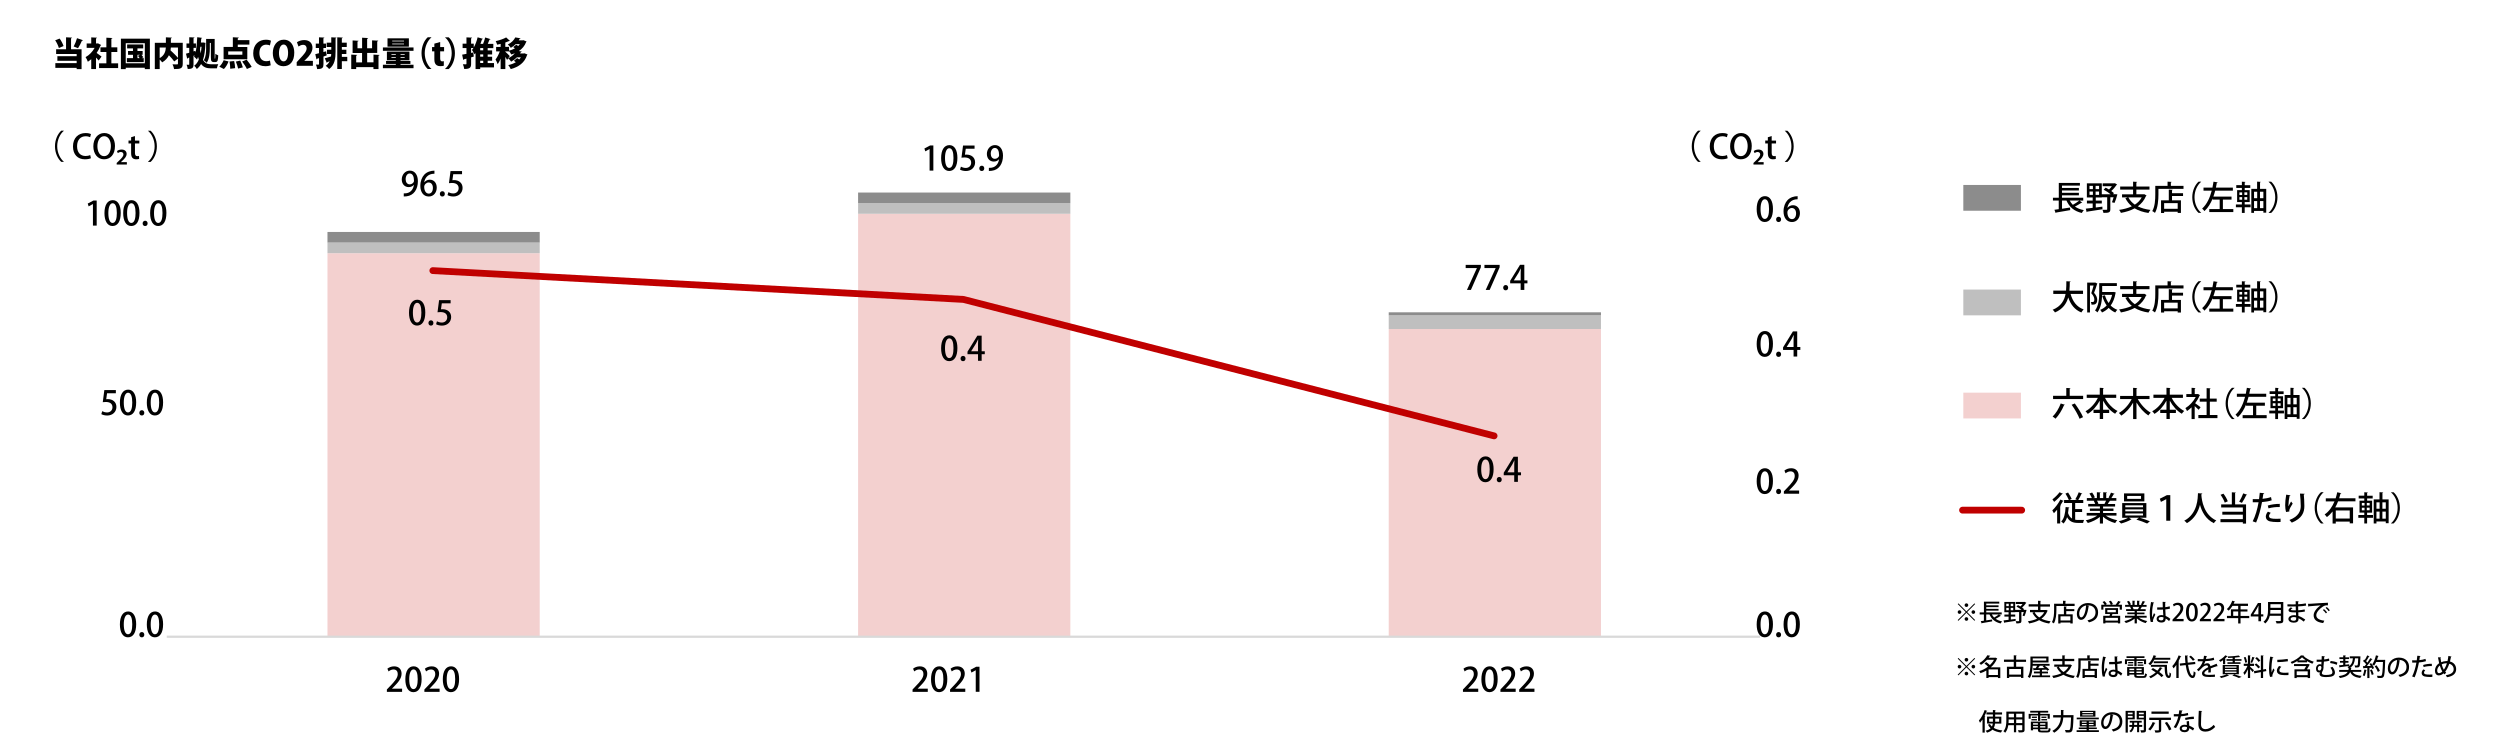 <?xml version="1.0" encoding="UTF-8"?>
<svg id="_レイヤー_1" data-name="レイヤー 1" xmlns="http://www.w3.org/2000/svg" xmlns:xlink="http://www.w3.org/1999/xlink" viewBox="0 0 824.5 241.66">
  <defs>
    <style>
      .cls-1 {
        clip-path: url(#clippath);
      }

      .cls-2, .cls-3, .cls-4 {
        fill: none;
      }

      .cls-2, .cls-5, .cls-6, .cls-7, .cls-8 {
        stroke-width: 0px;
      }

      .cls-9 {
        clip-path: url(#clippath-1);
      }

      .cls-10 {
        clip-path: url(#clippath-4);
      }

      .cls-11 {
        clip-path: url(#clippath-3);
      }

      .cls-12 {
        clip-path: url(#clippath-2);
      }

      .cls-13 {
        clip-path: url(#clippath-7);
      }

      .cls-14 {
        clip-path: url(#clippath-8);
      }

      .cls-15 {
        clip-path: url(#clippath-6);
      }

      .cls-16 {
        clip-path: url(#clippath-5);
      }

      .cls-3 {
        stroke: #d9d9d9;
        stroke-width: .75px;
      }

      .cls-3, .cls-4 {
        stroke-linejoin: round;
      }

      .cls-4 {
        stroke: #c00000;
        stroke-linecap: round;
        stroke-width: 2.25px;
      }

      .cls-6 {
        fill: #f3d0cf;
      }

      .cls-7 {
        fill: #bfbfbf;
      }

      .cls-8 {
        fill: #8c8c8c;
      }
    </style>
    <clipPath id="clippath">
      <rect class="cls-2" x="54.5" y="58" width="526" height="152"/>
    </clipPath>
    <clipPath id="clippath-1">
      <rect class="cls-2" x="54.5" y="58" width="526" height="152"/>
    </clipPath>
    <clipPath id="clippath-2">
      <rect class="cls-2" x="54.5" y="58" width="526" height="152"/>
    </clipPath>
    <clipPath id="clippath-3">
      <rect class="cls-2" x="5.5" width="819" height="238"/>
    </clipPath>
    <clipPath id="clippath-4">
      <rect class="cls-2" x="54.5" y="58" width="526" height="152"/>
    </clipPath>
    <clipPath id="clippath-5">
      <rect class="cls-2" x="5.5" width="819" height="238"/>
    </clipPath>
    <clipPath id="clippath-6">
      <rect class="cls-2" x="5.5" width="819" height="238"/>
    </clipPath>
    <clipPath id="clippath-7">
      <rect class="cls-2" x="5.5" width="819" height="238"/>
    </clipPath>
    <clipPath id="clippath-8">
      <rect class="cls-2" x="5.5" width="819" height="238"/>
    </clipPath>
  </defs>
  <g class="cls-1">
    <path class="cls-6" d="m458,108.5h70v101.5h-70v-101.5Zm-175-38h70v139.5h-70V70.5Zm-175,13h70v126.5h-70v-126.5Z"/>
  </g>
  <g class="cls-9">
    <path class="cls-7" d="m458,104h70v4.5h-70v-4.5Zm-175-37h70v3.5h-70v-3.5Zm-175,13h70v3.5h-70v-3.5Z"/>
  </g>
  <g class="cls-12">
    <path class="cls-8" d="m458,103h70v1h-70v-1Zm-175-39.5h70v3.5h-70v-3.5Zm-175,13h70v3.5h-70v-3.5Z"/>
  </g>
  <g class="cls-11">
    <line class="cls-3" x1="55" y1="210" x2="580.5" y2="210"/>
  </g>
  <g class="cls-10">
    <polyline class="cls-4" points="142.75 89.25 317.75 98.75 492.75 143.75"/>
  </g>
  <g class="cls-16">
    <rect class="cls-8" x="647.5" y="61" width="19" height="8.5"/>
  </g>
  <g class="cls-15">
    <rect class="cls-7" x="647.5" y="95.5" width="19" height="8.5"/>
  </g>
  <g class="cls-13">
    <rect class="cls-6" x="647.5" y="129.5" width="19" height="8.5"/>
  </g>
  <g class="cls-14">
    <line class="cls-4" x1="647.25" y1="168.25" x2="666.75" y2="168.25"/>
  </g>
  <g>
    <path class="cls-5" d="m645.89,198.99l2.64,2.64,2.64-2.64.23.23-2.64,2.64,2.64,2.64-.23.23-2.64-2.64-2.65,2.65-.23-.23,2.65-2.65-2.64-2.64.23-.23Zm.36,3.47c-.33,0-.6-.27-.6-.6s.27-.6.6-.6.6.27.6.6-.29.6-.6.6Zm1.68-2.88c0-.33.27-.6.6-.6s.6.27.6.6-.27.6-.6.6c-.34,0-.6-.29-.6-.6Zm1.2,4.56c0,.33-.27.6-.6.6s-.6-.27-.6-.6.27-.6.6-.6.6.29.6.6Zm1.68-2.88c.33,0,.6.27.6.6s-.27.6-.6.6-.6-.27-.6-.6c0-.34.29-.6.6-.6Z"/>
    <path class="cls-5" d="m659.26,202.64l.67.5s-.12.06-.21.04c-.4.27-1.02.63-1.55.9.58.41,1.29.7,2.13.86-.17.16-.38.47-.48.68-1.84-.42-3.01-1.42-3.69-2.98h-1.07v1.96c.62-.09,1.29-.19,1.94-.29l.02.62c-1.22.22-2.52.44-3.34.58-.02.06-.06.11-.12.13l-.3-.79,1.03-.14v-2.06h-1.39v-.68h1.4v-3.54h5.06v.63h-4.29v.57h4.05v.6h-4.05v.57h4.05v.6h-4.05v.58h5.09v.68h-.9Zm-2.34,0c.19.38.45.72.75,1.02.54-.3,1.15-.7,1.55-1.02h-2.3Z"/>
    <path class="cls-5" d="m667.94,201.13l.41.02-.02.13c-.17.65-.42,1.43-.66,1.93-.55-.12-.58-.14-.62-.15.13-.3.27-.76.39-1.21h-.78v2.89c0,.78-.38.86-1.66.86-.02-.22-.14-.54-.23-.75.25,0,.5.02.69.02.42,0,.44,0,.44-.14v-2.87h-1.29v.05h-1.44v.75h1.45v.69h-1.45v.97c.52-.06,1.06-.13,1.58-.2l.02.63c-1.33.22-2.75.44-3.64.57-.02.08-.08.11-.14.13l-.22-.85c.45-.05,1.02-.11,1.66-.19v-1.06h-1.38v-.69h1.38v-.75h-1.4v-3.39h3.57v2.62h2.11c-.46-.38-1.11-.81-1.68-1.1l.49-.49c.26.13.54.28.81.45.25-.23.49-.52.69-.8h-2.21v-.68h2.78l.14-.04.57.34s-.08.08-.14.1c-.3.46-.78,1.02-1.27,1.45.26.18.48.36.65.51l-.24.26h.65Zm-6.27-2.01v.78h.82v-.78h-.82Zm0,1.36v.79h.82v-.79h-.82Zm2.29-.58v-.78h-.83v.78h.83Zm0,1.37v-.79h-.83v.79h.83Z"/>
    <path class="cls-5" d="m674.8,201.12l.56.32c-.02.06-.07.1-.13.11-.44,1.06-1.12,1.87-1.97,2.49.84.42,1.86.71,3.04.86-.17.18-.38.52-.48.74-1.3-.2-2.41-.56-3.31-1.11-.97.53-2.09.87-3.3,1.09-.07-.2-.27-.55-.42-.72,1.11-.17,2.15-.43,3.04-.86-.63-.52-1.15-1.16-1.54-1.94l.57-.2h-1.37v-.74h2.65v-1.12h-3.09v-.75h3.09v-1.16l.98.06c0,.07-.06.11-.19.14v.97h3.15v.75h-3.15v1.12h1.76l.14-.03Zm-3.8.78c.36.7.88,1.27,1.55,1.73.69-.44,1.26-1.01,1.64-1.73h-3.19Z"/>
    <path class="cls-5" d="m681.17,199.12h3.04v.73h-6.01v1.34c0,1.27-.12,3.17-.83,4.41-.14-.13-.47-.35-.65-.43.66-1.16.72-2.81.72-3.98v-2.07h2.94v-1l.98.06c0,.07-.06.11-.18.14v.81Zm.47.94c0,.07-.06.11-.19.13v.69h2.65v.68h-2.65v1.04h2.13v3.01h-.78v-.3h-3.25v.3h-.74v-3.02h1.86v-2.59l.96.06Zm1.17,4.57v-1.37h-3.25v1.37h3.25Z"/>
    <path class="cls-5" d="m689.04,199.81c-.02.07-.1.13-.22.13-.31,2.62-1.13,4.49-2.47,4.49-.78,0-1.4-.71-1.4-2.02,0-1.98,1.56-3.53,3.63-3.53,2.29,0,3.37,1.4,3.37,3.05,0,1.89-1.03,2.84-3.01,3.33-.12-.18-.3-.46-.5-.68,1.83-.36,2.66-1.24,2.66-2.62,0-1.3-.86-2.33-2.53-2.33-.11,0-.22,0-.33.02l.79.18Zm-1.02-.14c-1.41.25-2.29,1.43-2.29,2.7,0,.76.28,1.25.65,1.25.86,0,1.47-1.93,1.64-3.96Z"/>
    <path class="cls-5" d="m699.47,198.52c-.03.06-.1.08-.2.08-.17.25-.43.57-.68.84h1.22v1.63h-.73v-.98h-5.38v.98h-.7v-1.63h1.1c-.16-.27-.43-.63-.68-.9l.64-.3c.3.29.63.7.78.98l-.43.22h1.72c-.11-.3-.37-.77-.61-1.1l.66-.23c.26.34.54.81.66,1.11l-.59.22h1.52-.02c.29-.34.64-.88.84-1.25l.88.33Zm-.94,3.99h-1.85c-.06.18-.13.39-.22.59h2.78v2.49h-.75v-.26h-4.12v.26h-.73v-2.5h2.09c.06-.18.11-.4.15-.59h-1.59v-1.93h4.24v1.93Zm-.04,2.17v-.91h-4.12v.91h4.12Zm-3.49-3.53v.78h2.8v-.78h-2.8Z"/>
    <path class="cls-5" d="m707.95,203.71h-2.56c.73.5,1.77.92,2.77,1.11-.17.16-.39.47-.5.68-1.06-.28-2.15-.83-2.92-1.54v1.64h-.74v-1.58c-.78.65-1.88,1.18-2.89,1.46-.11-.19-.33-.48-.5-.64.98-.21,2.03-.63,2.75-1.14h-2.53v-.64h3.17v-.5h-2.41v-.57h2.41v-.49h-2.81v-.61h1.67c-.07-.22-.21-.52-.34-.74l.19-.03h0s-1.85,0-1.85,0v-.63h1.21c-.12-.32-.37-.77-.59-1.1l.66-.22c.26.35.54.85.66,1.17l-.43.16h.91v-1.4l.9.06c0,.07-.07.13-.19.14v1.2h.81v-1.4l.91.06c0,.08-.07.13-.19.14v1.2h.85l-.3-.11c.2-.33.46-.84.59-1.2l.86.28c-.02.06-.09.09-.19.08-.14.28-.38.66-.58.95h1.19v.63h-1.63l.15.05c-.02.06-.09.08-.19.08-.1.19-.24.44-.38.65h1.75v.61h-2.89v.49h2.5v.57h-2.5v.5h3.21v.64Zm-2.84-2.82c.12-.21.26-.5.38-.75h-2.19c.15.24.3.53.35.73l-.24.05h1.78l-.07-.02Z"/>
    <path class="cls-5" d="m709.33,205.15c-.24-.6-.34-1.86-.34-2.94s.17-2.38.42-3.67l1.03.2c-.02.08-.11.14-.22.14-.47,1.77-.47,3.14-.47,3.7,0,.42,0,.84.05,1.05.14-.39.43-1.1.58-1.44l.45.5c-.08.16-.79,1.6-.79,2.02,0,.11.02.22.06.38l-.76.06Zm2.08-4.83c.34.02,1.51,0,1.88-.02-.03-.66-.06-1.22-.06-1.81l1.05.04c0,.08-.07.14-.2.17,0,.46,0,.84.02,1.55.58-.07,1.07-.18,1.47-.3l.08.78c-.37.11-.9.2-1.53.26.03.8.07,1.62.1,2.14.58.25,1.15.6,1.56.97l-.42.74c-.29-.3-.68-.62-1.11-.83-.04.8-.36,1.3-1.42,1.3-.96,0-1.57-.5-1.57-1.22,0-.82.79-1.24,1.58-1.24.2,0,.4.03.61.07-.03-.46-.06-1.2-.1-1.87-.24,0-.54.02-.74.02h-1.17v-.74Zm2.09,3.29c-.21-.08-.45-.13-.67-.13-.43,0-.9.15-.9.58,0,.38.4.55.89.55s.7-.26.7-.76v-.24Z"/>
    <path class="cls-5" d="m720.16,204.9h-3.66v-.57l.63-.66c1.27-1.3,1.98-2.13,1.98-3.04,0-.58-.28-1.1-1.04-1.1-.46,0-.88.25-1.16.47l-.28-.66c.37-.3.95-.56,1.62-.56,1.24,0,1.78.84,1.78,1.75,0,1.1-.75,2.02-1.8,3.08l-.5.5v.02h2.42v.77Z"/>
    <path class="cls-5" d="m720.93,201.9c0-1.97.74-3.12,1.99-3.12s1.91,1.23,1.91,3.05c0,2.04-.74,3.15-1.97,3.15s-1.93-1.24-1.93-3.09Zm2.97-.03c0-1.43-.3-2.35-1.01-2.35-.61,0-1.02.85-1.02,2.35s.37,2.38,1.01,2.38c.78,0,1.02-1.13,1.02-2.38Z"/>
    <path class="cls-5" d="m729.16,204.9h-3.66v-.57l.63-.66c1.27-1.3,1.98-2.13,1.98-3.04,0-.58-.28-1.1-1.04-1.1-.46,0-.88.25-1.16.47l-.28-.66c.37-.3.95-.56,1.62-.56,1.24,0,1.78.84,1.78,1.75,0,1.1-.75,2.02-1.8,3.08l-.5.5v.02h2.42v.77Z"/>
    <path class="cls-5" d="m733.65,204.9h-3.66v-.57l.63-.66c1.27-1.3,1.98-2.13,1.98-3.04,0-.58-.28-1.1-1.04-1.1-.46,0-.88.25-1.16.47l-.28-.66c.37-.3.95-.56,1.62-.56,1.24,0,1.78.84,1.78,1.75,0,1.1-.75,2.02-1.8,3.08l-.5.5v.02h2.42v.77Z"/>
    <path class="cls-5" d="m741.8,203.11v.74h-2.87v1.77h-.78v-1.77h-3.7v-.74h1.3v-2.15h2.4v-1.14h-1.89c-.37.61-.79,1.16-1.23,1.57-.14-.14-.42-.38-.62-.51.73-.62,1.41-1.7,1.79-2.78l.93.29c-.02.06-.1.1-.2.09-.08.21-.18.42-.27.62h4.73v.74h-2.45v1.14h2.27v.71h-2.27v1.44h2.87Zm-5.29,0h1.64v-1.44h-1.64v1.44Z"/>
    <path class="cls-5" d="m745.69,204.9h-.87v-1.59h-2.52v-.6l2.36-3.83h1.03v3.73h.75v.7h-.75v1.59Zm-2.52-2.29h1.65v-1.81c0-.34.02-.7.04-1.05h-.03c-.18.38-.33.68-.5,1l-1.15,1.84v.02Z"/>
    <path class="cls-5" d="m753.03,198.53v6.07c0,.91-.39,1.02-2.21,1.01-.05-.22-.19-.58-.32-.79.35.02.7.02.98.02.7,0,.74,0,.74-.25v-1.5h-3.65c-.22.93-.66,1.85-1.5,2.53-.11-.15-.4-.45-.57-.56,1.36-1.09,1.49-2.69,1.49-3.97v-2.56h5.02Zm-4.25,2.65c0,.37-.02.77-.07,1.18h3.52v-1.18h-3.45Zm3.45-1.91h-3.45v1.18h3.45v-1.18Z"/>
    <path class="cls-5" d="m754.42,199.3c.5.03,1.21.03,1.79.03.3,0,.63,0,.92-.02,0-.37-.02-.78-.02-1.05l1.03.06c0,.09-.07.14-.21.16,0,.22,0,.55,0,.8.87-.05,1.74-.12,2.53-.29l.09.74c-.77.15-1.63.22-2.62.26l.02,1.29c.75-.05,1.56-.15,2.13-.29l.08.7c-.6.13-1.42.22-2.19.26.02.46.03.88.05,1.18.74.24,1.5.64,2.25,1.19l-.48.69c-.61-.5-1.2-.87-1.74-1.11v.3c0,.71-.51,1.16-1.55,1.16s-1.78-.48-1.78-1.23c0-.79.86-1.24,1.79-1.24.23,0,.48,0,.73.06,0-.29-.02-.62-.03-.98-.17,0-.34,0-.5,0-1.4,0-1.95-.17-1.95-.73,0-.31.24-.59.78-.94l.54.31c-.47.23-.52.38-.52.46,0,.19.31.22.95.23.2,0,.44,0,.66,0-.02-.44-.02-.88-.04-1.3-.3,0-.64.02-.94.02-.53,0-1.3,0-1.79-.02v-.71Zm2.86,4.33c-.28-.08-.56-.12-.81-.12-.54,0-1.03.22-1.03.62s.46.6,1.07.6c.55,0,.77-.24.77-.71v-.38Z"/>
    <path class="cls-5" d="m761.18,199.14c.24,0,.58,0,.81-.02.82-.06,4.56-.31,5.76-.34v.85c-.65-.02-1.07.02-1.69.44-1.03.66-2.15,1.85-2.15,2.81s.79,1.6,2.65,1.82l-.38.79c-2.28-.3-3.14-1.21-3.14-2.61,0-1.05,1-2.37,2.32-3.24-.94.07-3.03.23-3.9.32-.02.06-.12.11-.19.13l-.08-.95Zm5.27,1.75c.36.28.8.75,1.02,1.1l-.39.3c-.2-.32-.68-.85-.99-1.1l.36-.3Zm.9-.71c.38.3.81.74,1.02,1.09l-.38.31c-.2-.3-.65-.82-1-1.09l.36-.3Z"/>
    <path class="cls-5" d="m645.89,216.99l2.64,2.64,2.64-2.64.23.23-2.64,2.64,2.64,2.64-.23.23-2.64-2.64-2.65,2.65-.23-.23,2.65-2.65-2.64-2.64.23-.23Zm.36,3.47c-.33,0-.6-.27-.6-.6s.27-.6.6-.6.6.27.6.6-.29.6-.6.6Zm1.68-2.88c0-.33.27-.6.6-.6s.6.27.6.6-.27.6-.6.6c-.34,0-.6-.29-.6-.6Zm1.2,4.56c0,.33-.27.6-.6.6s-.6-.27-.6-.6.27-.6.6-.6.6.29.6.6Zm1.68-2.88c.33,0,.6.27.6.6s-.27.6-.6.6-.6-.27-.6-.6c0-.34.29-.6.6-.6Z"/>
    <path class="cls-5" d="m659.7,220.08v3.54h-.78v-.31h-3.09v.3h-.74v-2.46c-.62.36-1.27.66-1.93.87-.09-.21-.28-.52-.43-.68,1.02-.3,2.04-.81,2.92-1.48-.3-.33-.77-.74-1.17-1.02l.57-.48c.4.27.89.66,1.21.98.54-.51,1.01-1.09,1.34-1.73h-2.3c-.52.59-1.18,1.17-1.99,1.67-.11-.18-.36-.46-.53-.58,1.29-.72,2.18-1.73,2.65-2.6l.98.17c-.02.08-.09.12-.2.12-.11.18-.23.36-.37.54h2.2l.12-.04.55.29s-.07.08-.11.1c-.45,1.1-1.16,2.04-2.03,2.81h3.13Zm-3.87,2.53h3.09v-1.85h-3.09v1.85Z"/>
    <path class="cls-5" d="m668.19,218.28h-3.26v1.62h2.38v3.68h-.78v-.37h-3.9v.4h-.75v-3.71h2.26v-1.62h-3.23v-.74h3.23v-1.43l.98.06c0,.07-.06.11-.19.14v1.24h3.26v.74Zm-1.66,4.2v-1.85h-3.9v1.85h3.9Z"/>
    <path class="cls-5" d="m673.47,222.74h2.65v.61h-5.97v-.61h2.57v-.66h-1.93v-.6h1.93v-.54c-.72.03-1.38.06-1.89.06-.02.06-.07.1-.13.11l-.24-.72.9-.02c.17-.24.35-.54.5-.82h-1.49c-.04,1.32-.24,2.93-.94,4.06-.14-.13-.48-.32-.67-.39.8-1.28.87-3.12.87-4.41v-2.29h5.97v1.96h-5.21v.47h5.56v.61h-1.64c.56.37,1.21.88,1.54,1.26l-.62.4c-.1-.11-.22-.24-.36-.37-.43.02-.87.04-1.3.06-.02.02-.07.04-.13.05v.53h1.99v.6h-1.99v.66Zm1.38-5.6h-4.45v.71h4.45v-.71Zm-.74,2.41h-1.38c-.14.25-.34.54-.55.81.66,0,1.39-.02,2.11-.04-.21-.18-.43-.33-.64-.48l.46-.29Z"/>
    <path class="cls-5" d="m682.8,219.12l.56.32c-.02.06-.07.1-.13.11-.44,1.06-1.12,1.87-1.97,2.49.84.42,1.86.71,3.04.86-.17.18-.38.52-.48.74-1.3-.2-2.41-.56-3.31-1.11-.97.53-2.09.87-3.3,1.09-.07-.2-.27-.55-.42-.72,1.11-.17,2.15-.43,3.04-.86-.63-.52-1.15-1.16-1.54-1.94l.57-.2h-1.37v-.74h2.65v-1.12h-3.09v-.75h3.09v-1.16l.98.06c0,.07-.06.11-.19.14v.97h3.15v.75h-3.15v1.12h1.76l.14-.03Zm-3.8.78c.36.7.88,1.27,1.55,1.73.69-.44,1.26-1.01,1.64-1.73h-3.19Z"/>
    <path class="cls-5" d="m689.17,217.12h3.04v.73h-6.01v1.34c0,1.27-.12,3.17-.83,4.41-.14-.13-.47-.35-.65-.43.66-1.16.72-2.81.72-3.98v-2.07h2.94v-1l.98.06c0,.07-.06.11-.18.14v.81Zm.47.94c0,.07-.06.11-.19.13v.69h2.65v.68h-2.65v1.04h2.13v3.01h-.78v-.3h-3.25v.3h-.74v-3.02h1.86v-2.59l.96.06Zm1.17,4.57v-1.37h-3.25v1.37h3.25Z"/>
    <path class="cls-5" d="m693.49,223.15c-.24-.6-.34-1.86-.34-2.94s.17-2.38.42-3.67l1.03.2c-.02.08-.11.14-.22.14-.47,1.77-.47,3.14-.47,3.7,0,.42,0,.84.05,1.05.14-.39.43-1.1.58-1.44l.45.5c-.08.16-.79,1.6-.79,2.02,0,.11.02.22.06.38l-.76.06Zm2.08-4.83c.34.02,1.51,0,1.88-.02-.03-.66-.06-1.22-.06-1.81l1.05.04c0,.08-.07.14-.2.17,0,.46,0,.84.02,1.55.58-.07,1.07-.18,1.47-.3l.08.78c-.37.11-.9.2-1.53.26.03.8.07,1.62.1,2.14.58.25,1.15.6,1.56.97l-.42.74c-.29-.3-.68-.62-1.11-.83-.04.8-.36,1.3-1.42,1.3-.96,0-1.57-.5-1.57-1.22,0-.82.79-1.24,1.58-1.24.2,0,.4.03.61.07-.03-.46-.06-1.2-.1-1.87-.24,0-.54.02-.74.02h-1.17v-.74Zm2.09,3.29c-.21-.08-.45-.13-.67-.13-.43,0-.9.15-.9.58,0,.38.4.55.89.55s.7-.26.7-.76v-.24Z"/>
    <path class="cls-5" d="m703.9,219.74v-1.78h-2.41v1.07h-.68v-1.6h3.09v-.42h-2.58v-.58h5.93v.58h-2.61v.42h3.14v1.6h-.7v-1.07h-2.44v1.78h-.74Zm.69,2.73c0,.42,0,.49.6.49h1.69c.42,0,.5-.14.54-.89.15.11.44.22.64.25-.1.98-.31,1.24-1.13,1.24h-1.79c-1.19,0-1.28-.3-1.28-1.08h-1.6v.39h-.73v-2.88h5.53v2.49h-2.48Zm-2.87-2.89v-.44h1.82v.44h-1.82Zm.16-1.25h1.66v.44h-1.66v-.44Zm1.98,2.19h-1.6v.48h1.6v-.48Zm-1.6,1.43h1.6v-.48h-1.6v.48Zm4.06-.95v-.48h-1.73v.48h1.73Zm-1.73.95h1.73v-.48h-1.73v.48Zm.42-3.62h1.67v.44h-1.67v-.44Zm0,1.25v-.44h1.87v.44h-1.87Z"/>
    <path class="cls-5" d="m715.75,217.58h-5.25c-.36.71-.82,1.34-1.32,1.79-.14-.14-.45-.35-.64-.46.76-.62,1.38-1.7,1.71-2.82l.93.25c-.03.07-.1.1-.2.09-.06.17-.12.34-.18.51h4.96v.64Zm-5.71,2.73c.46.25.98.55,1.47.88.33-.37.61-.76.83-1.17l.86.32c-.03.06-.11.1-.22.08-.25.42-.54.82-.87,1.19.56.39,1.06.8,1.38,1.15l-.6.57c-.31-.34-.78-.76-1.33-1.17-.67.62-1.45,1.14-2.26,1.53-.11-.15-.36-.42-.52-.57.78-.33,1.54-.81,2.18-1.38-.49-.34-1-.66-1.47-.93l.54-.5Zm-.66-1.04h5.28c0,2.03.1,3.59.66,3.59.14,0,.18-.46.19-1.13.15.17.35.35.51.46-.06,1.01-.21,1.41-.75,1.42-1.13,0-1.33-1.54-1.38-3.69h-4.52v-.65Zm5.61-.54h-4.68v-.62h4.68v.62Z"/>
    <path class="cls-5" d="m717.77,219.26c-.3.44-.62.84-.94,1.17-.09-.18-.29-.58-.41-.75.79-.8,1.61-2.17,2.09-3.53l.9.31c-.04.07-.13.1-.22.09-.22.54-.48,1.09-.76,1.6l.27.08c0,.06-.06.1-.18.13v5.25h-.77v-4.35Zm6.27-.26l-2.42.26c.3,1.97.86,3.56,1.5,3.57.22,0,.32-.44.37-1.46.17.18.43.37.63.45-.14,1.41-.39,1.79-1.04,1.79-1.34,0-1.97-2.34-2.24-4.26l-1.87.2-.08-.72,1.86-.19c-.09-.81-.13-1.64-.14-2.46l1.01.05c0,.09-.06.13-.21.14,0,.72.03,1.46.11,2.18l2.43-.26.08.71Zm-1.5-2.77c.46.38,1.04.93,1.3,1.3l-.61.39c-.24-.37-.79-.94-1.26-1.33l.57-.36Z"/>
    <path class="cls-5" d="m731.36,219.74s-.03,0-.05,0c-.05,0-.1-.02-.14-.04-.6.18-1.43.47-2.06.73.02.18.02.38.02.6s0,.46-.02.72l-.81.06c.03-.34.05-.79.03-1.06-.75.38-1.34.84-1.34,1.23s.5.59,1.5.59c.74,0,1.49-.03,2-.1v.74c-.44.05-1.14.06-2.01.06-1.54,0-2.26-.35-2.26-1.26,0-.67.88-1.38,2.04-1.97-.04-.36-.2-.59-.48-.59-.56,0-1.14.3-1.82,1.07-.21.23-.51.54-.86.87l-.55-.54c.38-.34.8-.71,1.06-1.04.35-.45.72-1.15.88-1.73h-.37c-.32,0-.89,0-1.29,0v-.72c.47.02,1.04.02,1.38.02h.49c.07-.35.14-.69.19-1.11l1.01.11c-.02.08-.09.13-.19.14-.06.29-.12.55-.19.82.59-.02,1.65-.14,2.58-.46l.14.76c-.88.27-2.04.38-2.93.41-.16.51-.33.92-.48,1.13h0c.32-.26.78-.45,1.19-.45.5,0,.87.35.98.98.65-.29,1.44-.58,2.05-.82l.31.82Z"/>
    <path class="cls-5" d="m733.15,219.04v-1.3c-.28.2-.57.38-.84.54-.11-.14-.34-.4-.5-.52.76-.37,1.6-1,2.09-1.64l.8.34s-.1.08-.2.06c-.21.25-.46.5-.74.74l.29.08c-.02.06-.07.1-.19.12v1.59h-.72Zm2.02,3.73s-.09.05-.2.05c-.65.29-1.62.61-2.43.79-.12-.14-.35-.4-.5-.52.81-.15,1.78-.42,2.36-.7l.78.38Zm-2.12-.39v-3.07h5.32v3.07h-5.32Zm.74-2.61v.42h3.81v-.42h-3.81Zm0,.86v.42h3.81v-.42h-3.81Zm0,.86v.43h3.81v-.43h-3.81Zm2.53-4.13v-.43c-.5.02-1.01.05-1.48.06-.02-.14-.09-.36-.15-.49,1.27-.04,2.79-.15,3.65-.32l.45.5s-.05.02-.09.02c-.02,0-.05,0-.07,0-.42.07-.97.14-1.57.18v.49h2.19v.55h-2.19v.49h1.86v.54h-4.31v-.54h1.72v-.49h-2.03v-.55h2.03Zm2.07,6.24c-.47-.24-1.32-.57-2.17-.82l.65-.38c.86.26,1.85.59,2.42.83l-.9.37Z"/>
    <path class="cls-5" d="m742.09,219.87c.27.22,1.1.99,1.27,1.18l-.44.62c-.17-.25-.52-.67-.83-1.02v2.96h-.73v-2.89c-.32.74-.72,1.45-1.13,1.89-.07-.22-.26-.55-.38-.75.5-.52,1.03-1.43,1.36-2.25h-1.22v-.71h1.37v-2.77l.91.06c0,.06-.06.1-.18.13v2.59h1.29v.71h-1.29v.26Zm-1.5-3.21c.25.55.46,1.27.51,1.74l-.62.18c-.05-.47-.25-1.21-.47-1.77l.58-.15Zm3.03.22c-.02.06-.09.09-.19.09-.16.5-.46,1.21-.7,1.66-.14-.06-.38-.15-.52-.2.22-.48.47-1.25.6-1.8l.82.25Zm3.81,4.45l-1.06.2v2.08h-.74v-1.94l-2.16.4-.13-.72,2.29-.42v-4.78l.94.06c0,.06-.06.11-.19.14v4.45l.93-.17.13.7Zm-3.34-2.55c.46.34,1.03.84,1.29,1.2-.52.4-.54.42-.57.46-.24-.36-.78-.89-1.25-1.25l.53-.4Zm.23-2.07c.42.34.91.82,1.13,1.17l-.58.43c-.21-.35-.68-.87-1.09-1.22l.54-.38Z"/>
    <path class="cls-5" d="m749.79,216.73c-.02.09-.1.14-.26.14-.29,1.36-.42,2.79-.42,3.55,0,.53.02,1.03.07,1.35.13-.31.46-1.06.56-1.34l.41.55c-.3.68-.56,1.13-.67,1.5-.04.14-.06.26-.06.38,0,.1.02.18.04.27l-.79.13c-.26-.77-.36-1.74-.36-2.81s.16-2.54.39-3.89l1.09.16Zm4.94,5.91c-.28.02-.58.02-.87.02-.54,0-1.07-.02-1.45-.08-1.05-.14-1.5-.71-1.5-1.38,0-.56.29-1.04.72-1.57l.75.27c-.38.38-.64.77-.64,1.19,0,.74,1,.79,1.92.79.36,0,.75-.02,1.09-.06l-.02.8Zm-3.68-5.03c.97-.02,2.42-.13,3.43-.3l.08.78c-.98.17-2.56.27-3.49.29l-.02-.77Z"/>
    <path class="cls-5" d="m757.71,217.99c-.57.35-1.21.68-1.85.93-.08-.17-.26-.44-.4-.59,1.35-.49,2.71-1.38,3.38-2.18l1.02.05c-.02.06-.09.1-.18.12.79.81,2.21,1.55,3.4,1.92-.17.18-.33.45-.46.66-.57-.22-1.2-.52-1.78-.87v.41h-3.13v-.43Zm3.51.98l.54.23s-.06.1-.09.13c-.21.38-.52.91-.84,1.41h1.03v2.89h-.78v-.3h-3.63v.3h-.74v-2.89h3.23c.22-.34.45-.73.64-1.07h-4.01v-.67h4.5l.14-.02Zm-.14,3.69v-1.26h-3.63v1.26h3.63Zm-.62-4.88c-.49-.31-.92-.66-1.25-.99-.3.33-.71.66-1.19.99h2.44Z"/>
    <path class="cls-5" d="m766.77,216.46c0,.09-.09.14-.23.17,0,.27-.02.56-.05.86.6-.06,1.16-.17,1.62-.31l.1.74c-.44.13-1.08.23-1.78.28-.05.62-.1,1.19-.14,1.57.02.09.02.19.02.29,0,.43-.13.96-.34,1.26-.14.26-.21.49-.21.66,0,.54.58.62,1.3.62.55,0,1.1-.02,1.63-.18.34-.1.54-.35.54-.74s-.2-.88-.66-1.48c.2-.07.47-.18.68-.29.55.7.82,1.37.82,1.91,0,.62-.36,1.09-1.06,1.28-.56.16-1.42.2-1.85.2-.66,0-2.17,0-2.17-1.02,0-.17.05-.35.14-.55-.1.03-.22.05-.32.05-.52,0-1-.39-1-1.21,0-1.03.68-1.53,1.29-1.53.18,0,.35.06.47.17.02-.26.05-.61.06-.95h-.44c-.33,0-.76,0-1.16,0v-.7c.34,0,.78,0,1.17,0,.16,0,.32,0,.47-.02.02-.42.04-.83.04-1.17l1.05.09Zm-1.17,3.75c0-.33-.14-.6-.44-.6-.44,0-.74.34-.74.89,0,.39.19.64.51.64.61,0,.66-.8.66-.93Zm5.04-.94c-.58-.3-1.45-.51-2.17-.6l.16-.69c.78.07,1.66.26,2.24.55l-.22.74Z"/>
    <path class="cls-5" d="m778.73,221.59h-2.88c.53.81,1.51,1.19,3.02,1.3-.17.18-.37.5-.46.72-1.74-.22-2.75-.78-3.33-1.99-.4.98-1.25,1.65-3.4,2-.06-.19-.22-.49-.36-.64,1.74-.25,2.54-.7,2.93-1.39h-2.79v-.65h3.05c.03-.15.06-.31.09-.48-.08-.17-.26-.39-.42-.5,1.36-.57,1.69-1.6,1.81-2.84h-1.03v-.65h3.13s.4.02.4.02c0,.06,0,.15-.02.23-.06,2.1-.14,2.86-.34,3.12-.2.26-.44.3-.95.3-.14,0-.3,0-.46,0-.02-.21-.09-.5-.2-.68.32.02.61.03.74.03.11,0,.18-.02.25-.1.11-.15.18-.73.23-2.27h-1.05c-.14,1.23-.42,2.38-1.6,3.11l.5.05c0,.06-.07.11-.19.13-.03.18-.06.37-.1.54h3.45v.65Zm-3.97-1.97c-1.12.16-2.29.32-3.03.42-.02.07-.06.1-.12.12l-.22-.73,1.4-.14v-.74h-1.06v-.58h1.06v-.62h-1.25v-.58h1.25v-.63l.89.05c0,.06-.06.11-.18.13v.46h1.22v.58h-1.22v.62h1.02v.58h-1.02v.66l1.26-.14v.55Z"/>
    <path class="cls-5" d="m780.56,220.99c-.02.06-.07.09-.17.08-.11.67-.32,1.44-.58,1.92-.14-.1-.4-.22-.57-.28.25-.45.42-1.21.52-1.91l.79.19Zm1.9-3.6c-.03.06-.1.08-.2.08-.42.66-1.08,1.52-1.67,2.19l1.29-.02c-.14-.23-.29-.46-.43-.67.24-.13.39-.2.54-.28.39.51.81,1.19.96,1.65-.25.14-.42.23-.58.32-.04-.13-.1-.28-.18-.44l-.75.05v3.35h-.7v-3.32c-.44.02-.84.05-1.16.06-.02.07-.07.1-.13.11l-.17-.78h.58c.17-.19.34-.4.51-.62-.26-.34-.68-.76-1.04-1.06l.36-.5c.06.06.14.11.21.17.3-.46.62-1.07.8-1.54l.78.33c-.04.06-.12.08-.2.07-.23.46-.62,1.08-.94,1.52.17.16.32.33.44.47.35-.5.69-1.03.93-1.47l.76.35Zm-.26,5.21c-.09-.44-.33-1.11-.56-1.62l.59-.2c.25.5.5,1.15.6,1.58l-.63.24Zm4.03-5l.4.03c0,.06,0,.16,0,.25-.11,3.68-.22,4.93-.54,5.33-.26.34-.51.4-1.22.4-.23,0-.5,0-.75-.02,0-.21-.1-.52-.24-.72.53.04,1.01.04,1.21.04.16,0,.26-.02.35-.13.24-.26.36-1.46.46-4.45h-2.25c-.2.46-.43.87-.67,1.2-.14-.13-.44-.32-.62-.42.52-.68.97-1.86,1.22-2.98l.92.23c-.03.06-.1.1-.2.1-.1.38-.22.78-.36,1.16h2.31Zm-2.45,1.81c.44.56.92,1.33,1.1,1.84l-.66.35c-.17-.51-.62-1.3-1.05-1.89l.61-.3Z"/>
    <path class="cls-5" d="m791.6,217.81c-.02.07-.1.13-.22.13-.31,2.62-1.13,4.49-2.47,4.49-.78,0-1.4-.71-1.4-2.02,0-1.98,1.56-3.53,3.63-3.53,2.29,0,3.37,1.4,3.37,3.05,0,1.89-1.03,2.84-3.01,3.33-.12-.18-.3-.46-.5-.68,1.83-.36,2.66-1.24,2.66-2.62,0-1.3-.86-2.33-2.53-2.33-.11,0-.22,0-.33.02l.79.18Zm-1.02-.14c-1.41.25-2.29,1.43-2.29,2.7,0,.76.28,1.25.65,1.25.86,0,1.47-1.93,1.64-3.96Z"/>
    <path class="cls-5" d="m800.08,218.06c-.64.22-1.5.36-2.32.42-.32,1.75-.82,3.57-1.42,4.9l-.82-.29c.64-1.28,1.11-2.86,1.41-4.57-.12,0-.25,0-.36,0-.38,0-.75,0-1.03,0v-.76c.25.02.66.02,1.05.02.14,0,.3,0,.46,0,.06-.48.13-1.04.18-1.52l1.08.1c-.02.09-.12.16-.23.18-.05.32-.11.75-.18,1.17.71-.07,1.43-.2,2.03-.42l.16.78Zm2.12,5.19c-.24.02-.5.02-.76.02-.67,0-1.36-.06-1.81-.17-.64-.16-.98-.61-.97-1.15,0-.46.25-.88.5-1.18l.67.26c-.26.29-.39.57-.39.79,0,.56.6.66,1.81.66.32,0,.65,0,.95-.04l-.02.79Zm-3.06-3.94c.81-.26,1.94-.42,2.88-.4v.76c-.88-.03-1.89.09-2.7.32l-.18-.68Z"/>
    <path class="cls-5" d="m808.55,216.54c-.02.08-.1.11-.21.12-.09.53-.21,1.05-.34,1.51,1.28.3,2.04,1.26,2.04,2.54,0,1.42-1.02,2.33-3.03,2.64-.1-.22-.24-.49-.37-.68,1.64-.23,2.58-.85,2.58-1.94,0-.87-.53-1.58-1.46-1.82-.36,1.11-.83,1.98-1.34,2.61.1.13.22.23.33.33l-.55.55c-.1-.1-.21-.21-.3-.33-.52.45-1.07.68-1.61.68-.77,0-1.25-.64-1.25-1.55,0-.72.31-1.77,1.39-2.46-.15-.6-.28-1.26-.39-1.94l.99-.03c0,.07-.06.16-.17.18.06.5.15.98.25,1.46.46-.22,1.05-.37,1.64-.38.14,0,.31,0,.43,0,.13-.51.22-1.1.3-1.71l1.06.23Zm-3.08,4.93c-.33-.54-.59-1.2-.82-1.98-.62.48-.86,1.15-.86,1.66s.21.86.58.86c.42,0,.8-.24,1.11-.54Zm.5-.61c.4-.52.74-1.21,1.01-2.12-.09,0-.19,0-.27,0-.53.02-1.01.13-1.43.36.18.67.4,1.28.69,1.77Z"/>
    <path class="cls-5" d="m653.83,237.28c-.26.4-.54.77-.82,1.09-.07-.18-.26-.57-.37-.75.73-.78,1.46-2.13,1.91-3.46l.86.3c-.03.06-.1.09-.21.09-.2.54-.44,1.07-.7,1.58l.25.07c0,.06-.06.1-.18.12v5.3h-.74v-4.33Zm6.21,1.37h-2.07c-.06.5-.18.98-.42,1.42.74.43,1.69.7,2.85.82-.17.17-.38.5-.48.71-1.13-.16-2.07-.47-2.82-.96-.39.41-.96.74-1.77.99-.1-.17-.31-.48-.47-.64.77-.19,1.29-.47,1.65-.81-.37-.33-.66-.73-.9-1.19l.68-.2c.17.31.38.58.65.82.16-.3.24-.63.28-.98h-1.89v-2.29h1.93v-.7h-2.13v-.7h2.13v-.78l.94.06c0,.06-.06.11-.19.14v.59h2.27v.7h-2.27v.7h2.03v2.29Zm-4.01-.63h1.23v-1.03h-1.23v1.03Zm3.29-1.03h-1.3v1.03h1.3v-1.03Z"/>
    <path class="cls-5" d="m667.71,234.67v5.98c0,.83-.36.93-1.93.91-.03-.21-.15-.54-.26-.74.31.02.63.02.87.02.53,0,.55,0,.55-.2v-1.46h-2.01v2.33h-.74v-2.33h-1.86c-.14.9-.42,1.81-1.02,2.48-.11-.15-.42-.42-.59-.5.89-.99.97-2.43.97-3.57v-2.91h6.01Zm-5.26,2.92c0,.27,0,.57-.03.87h1.78v-1.18h-1.75v.3Zm1.75-2.19h-1.75v1.18h1.75v-1.18Zm2.75,1.18v-1.18h-2.01v1.18h2.01Zm-2.01,1.89h2.01v-1.18h-2.01v1.18Z"/>
    <path class="cls-5" d="m672.14,237.74v-1.78h-2.41v1.07h-.68v-1.6h3.09v-.42h-2.58v-.58h5.93v.58h-2.61v.42h3.14v1.6h-.7v-1.07h-2.44v1.78h-.74Zm.69,2.73c0,.42,0,.49.6.49h1.69c.42,0,.5-.14.54-.89.15.11.44.22.64.25-.1.98-.31,1.24-1.13,1.24h-1.79c-1.19,0-1.28-.3-1.28-1.08h-1.6v.39h-.73v-2.88h5.53v2.49h-2.48Zm-2.87-2.89v-.44h1.82v.44h-1.82Zm.16-1.25h1.66v.44h-1.66v-.44Zm1.98,2.19h-1.6v.48h1.6v-.48Zm-1.6,1.43h1.6v-.48h-1.6v.48Zm4.06-.95v-.48h-1.73v.48h1.73Zm-1.73.95h1.73v-.48h-1.73v.48Zm.42-3.62h1.67v.44h-1.67v-.44Zm0,1.25v-.44h1.87v.44h-1.87Z"/>
    <path class="cls-5" d="m683.06,235.84c.18,0,.19,0,.37,0l.44.04c0,.06,0,.18-.02.26-.11,3.43-.22,4.62-.54,5.02-.26.33-.54.41-1.26.41-.24,0-.5,0-.77-.02-.02-.24-.12-.58-.27-.8.54.04,1.02.04,1.23.04.17,0,.26-.02.35-.12.24-.25.35-1.35.45-4.05h-2.57c-.12,1.68-.67,3.66-2.99,5.03-.13-.18-.41-.47-.59-.61,2.12-1.21,2.66-2.94,2.78-4.42h-2.54v-.77h2.57v-1.71l.99.06c0,.06-.06.12-.19.14v1.52h2.55Z"/>
    <path class="cls-5" d="m688.89,240.83h3.32v.58h-7.34v-.58h3.29v-.39h-2.59v-.51h2.59v-.33h-2.28v-2.04h5.31v2.04h-2.29v.33h2.63v.51h-2.63v.39Zm3.29-4.16v.56h-7.28v-.56h7.28Zm-1.11-2.25v1.93h-5.06v-1.93h5.06Zm-4.48,3.57v.38h1.57v-.38h-1.57Zm0,1.17h1.57v-.38h-1.57v.38Zm3.72-3.99v-.34h-3.57v.34h3.57Zm0,.76v-.35h-3.57v.35h3.57Zm.14,2.43v-.38h-1.55v.38h1.55Zm0,.8v-.38h-1.55v.38h1.55Z"/>
    <path class="cls-5" d="m697.04,235.81c-.02.07-.1.13-.22.13-.31,2.62-1.13,4.49-2.47,4.49-.78,0-1.4-.71-1.4-2.02,0-1.98,1.56-3.53,3.63-3.53,2.29,0,3.37,1.4,3.37,3.05,0,1.89-1.03,2.84-3.01,3.33-.12-.18-.3-.46-.5-.68,1.83-.36,2.66-1.24,2.66-2.62,0-1.3-.86-2.33-2.53-2.33-.11,0-.22,0-.33.02l.79.18Zm-1.02-.14c-1.41.25-2.29,1.43-2.29,2.7,0,.76.28,1.25.65,1.25.86,0,1.47-1.93,1.64-3.96Z"/>
    <path class="cls-5" d="m704.04,237.23h-2.28v4.38h-.74v-7.16h3.02v2.78Zm-.71-2.21h-1.57v.54h1.57v-.54Zm-1.57,1.66h1.57v-.59h-1.57v.59Zm4.74,3.04h-1.01v1.75h-.68v-1.75h-.99c-.08.52-.35,1.33-1.06,1.82-.1-.14-.34-.35-.49-.45.58-.38.82-.94.89-1.37h-.92v-.63h.95v-.77h-.81v-.61h3.96v.61h-.85v.77h1.01v.63Zm-2.65-.63h.97v-.77h-.97v.77Zm3.91-4.63v6.23c0,.76-.27.93-1.63.91-.02-.21-.13-.55-.24-.75.21,0,.42,0,.59,0,.48,0,.54,0,.54-.18v-3.42h-2.34v-2.8h3.09Zm-.74.57h-1.62v.54h1.62v-.54Zm-1.62,1.67h1.62v-.61h-1.62v.61Z"/>
    <path class="cls-5" d="m710.88,238.44c-.02.06-.1.09-.2.08-.36.86-.95,1.8-1.54,2.39-.16-.14-.46-.34-.66-.44.58-.54,1.15-1.45,1.47-2.33l.93.3Zm5.08-1h-3.2v3.28c0,.82-.38.9-1.93.9-.04-.22-.15-.54-.26-.76.3,0,.62.02.86.02.53,0,.56,0,.56-.17v-3.26h-3.17v-.76h7.16v.76Zm-.72-2.77v.75h-5.69v-.75h5.69Zm.1,6.21c-.21-.66-.8-1.71-1.37-2.48l.72-.31c.58.75,1.19,1.76,1.43,2.45l-.78.34Z"/>
    <path class="cls-5" d="m719.84,234.36c-.02.08-.1.14-.24.16-.05.31-.13.71-.19.98.67-.04,1.52-.18,2.16-.38l.1.76c-.72.17-1.56.3-2.41.36-.38,1.5-.88,2.73-1.61,3.88l-.78-.29c.7-1.02,1.24-2.22,1.54-3.57-.17,0-.38,0-.55,0h-.94v-.73h.92c.25,0,.5,0,.7,0,.08-.39.14-.84.19-1.28l1.09.1Zm2.09,3.45c0,.56.04,1.01.08,1.51.47.19,1.15.53,1.63.86l-.38.74c-.37-.29-.88-.58-1.25-.76,0,.44-.18,1.32-1.56,1.32-.87,0-1.58-.42-1.58-1.23,0-.81.82-1.24,1.59-1.24.24,0,.49.04.76.1-.03-.45-.06-.9-.06-1.21l.76-.09Zm-.66,2.01c-.27-.11-.58-.16-.82-.16-.43,0-.89.18-.89.58,0,.37.37.57.9.57.45,0,.81-.2.81-.7v-.3Zm2.29-2.71c-.88,0-1.95.14-2.8.35l-.12-.7c.91-.24,2-.41,2.88-.41l.04.75Z"/>
    <path class="cls-5" d="m726.28,234.49c-.02.1-.09.16-.25.18-.06,1.01-.14,2.99-.14,4.17,0,1.11.55,1.63,1.48,1.63.88,0,1.82-.44,2.73-1.42.1.18.35.57.47.7-.97,1.03-2.05,1.54-3.21,1.54-1.62,0-2.33-.91-2.33-2.46,0-1.04.06-3.44.13-4.41l1.13.07Z"/>
  </g>
  <g>
    <path class="cls-5" d="m19.66,12.71c.56.76,1.08,1.77,1.3,2.48l-1.55.65c-.18-.7-.69-1.78-1.21-2.56l1.46-.56Zm4.1-.3c-.01.12-.1.2-.33.23v3.61h3.47v6.55h-1.62v-.41h-7.03v-1.56h7.03v-.78h-6.36v-1.51h6.36v-.73h-6.77v-1.56h3.27v-3.95l1.98.11Zm.54,2.92c.41-.75.86-1.86,1.1-2.74l1.99.68c-.06.1-.19.15-.37.15-.31.8-.86,1.82-1.29,2.48l-1.43-.57Z"/>
    <path class="cls-5" d="m33.34,14.85c-.03.09-.11.15-.2.2-.31.84-.75,1.66-1.27,2.41.54.36,1.38.99,1.62,1.19l-.94,1.31c-.22-.29-.55-.64-.88-.98v3.8h-1.58v-3.26c-.36.32-.74.6-1.12.85-.13-.43-.51-1.22-.75-1.53,1.2-.64,2.3-1.78,2.99-3.06h-2.63v-1.44h1.51v-2.01l1.91.1c-.01.12-.11.2-.33.24v1.67h.39l.24-.06,1.03.57Zm3.39,6.03h2.23v1.57h-6.29v-1.57h2.41v-3.72h-1.95v-1.55h1.95v-3.18l1.99.11c-.01.12-.11.2-.34.24v2.83h1.96v1.55h-1.96v3.72Z"/>
    <path class="cls-5" d="m39.87,12.76h9.56v10.03h-1.67v-.46h-6.29v.46h-1.6v-10.03Zm1.6,8.1h6.29v-6.62h-6.29v6.62Zm5.28-1.69h.65v1.32h-5.56v-1.32h2.02v-1.1h-1.63v-1.25h1.63v-.86h-1.93v-1.3h5.3v1.3h-1.9v.86h1.71v1.25h-.39c.23.26.5.59.63.81l-.54.29Zm-1.41-1.1v1.1h.71c-.15-.24-.37-.53-.55-.76l.69-.34h-.86Z"/>
    <path class="cls-5" d="m60.27,14.11v6.91c0,1.55-.69,1.76-2.86,1.76-.05-.44-.3-1.17-.52-1.57.39.03.84.03,1.16.03.57,0,.64,0,.64-.24v-1.68l-1.23.95c-.36-.55-1.06-1.32-1.75-2.05-.43.88-1.13,1.71-2.22,2.35-.18-.25-.51-.64-.82-.94v3.15h-1.61v-8.67h3.65v-1.8l1.98.1c-.01.12-.1.21-.33.25v1.45h3.92Zm-7.61,1.56v3.5c1.62-.92,1.97-2.3,2.04-3.5h-2.04Zm6.03,0h-2.34c-.02.31-.06.63-.11.94.81.76,1.87,1.75,2.45,2.48v-3.41Z"/>
    <path class="cls-5" d="m67.12,14.03l.68.12c-.01.09-.03.18-.06.25-.08,2.18-.32,3.95-.8,5.36.67,1.16,1.6,1.43,2.72,1.44.43,0,1.81,0,2.31-.02-.19.33-.37.98-.44,1.36h-1.96c-1.34,0-2.43-.3-3.25-1.43-.37.66-.84,1.2-1.41,1.65-.19-.33-.56-.84-.86-1.09.65-.44,1.16-1.13,1.53-2.05-.09-.26-.18-.54-.25-.85-.11.31-.24.59-.37.86-.21-.25-.67-.74-.96-.95.07-.13.12-.26.18-.41l-.36.14v2.79c0,1.12-.3,1.55-1.91,1.55-.03-.39-.2-1-.37-1.4.29.01.6.01.72.01.12,0,.15-.04.15-.17v-2.22l-.46.18c-.02.12-.11.2-.21.22l-.4-1.67c.3-.08.67-.19,1.07-.31v-1.61h-.91v-1.44h.91v-2.06l1.73.08c-.01.12-.09.2-.31.23v1.75h.79v1.44h-.79v1.17l.56-.18.1.51c.33-1.4.48-3.22.56-5.01l1.61.22c-.02.11-.12.18-.29.19-.03.45-.07.89-.11,1.34h.64l.23-.02Zm-1.03,1.39c-.03.31-.09.6-.13.9.07.47.14.91.22,1.3.13-.67.23-1.41.29-2.2h-.37Zm3.11-1.25v1.8c0,1.43-.15,3.49-1.03,4.75-.19-.24-.69-.71-.95-.86.7-1.1.76-2.68.76-3.91v-3.11h2.82v6.36c0,.06,0,.13.06.13s.08,0,.1-.05c.06-.09.07-1.03.07-1.55.23.21.62.41.94.52-.07,1.5-.09,2.23-1.01,2.23h-.48c-.24,0-.52-.09-.69-.29-.18-.21-.24-.45-.24-1.32v-4.71h-.32Z"/>
    <path class="cls-5" d="m75.37,20.26c-.33.94-.91,1.89-1.53,2.51l-1.52-.79c.55-.45,1.12-1.31,1.45-2.13l1.6.42Zm6.19-4.77v4.05h-7.82v-4.05h3.05v-3.2l1.97.1c-.01.13-.11.21-.34.24v.6h3.83v1.49h-3.83v.77h3.15Zm-1.63,2.57v-1.1h-4.67v1.1h4.67Zm-4,4.62c0-.6-.09-1.62-.22-2.4l1.52-.15c.17.76.3,1.75.32,2.35l-1.62.2Zm2.6-.06c-.11-.59-.44-1.57-.75-2.31l1.46-.33c.33.7.7,1.64.85,2.24l-1.56.4Zm2.89.14c-.27-.66-.97-1.71-1.55-2.48l1.47-.6c.58.72,1.33,1.71,1.66,2.39l-1.58.69Z"/>
    <path class="cls-5" d="m89.27,21.54c-.3.13-.96.29-1.79.29-2.7,0-3.97-1.88-3.97-4.24,0-3.05,1.98-4.49,4.17-4.49.86,0,1.45.18,1.69.31l-.35,1.57c-.29-.13-.69-.25-1.23-.25-1.22,0-2.24.84-2.24,2.75,0,1.77.88,2.7,2.26,2.7.44,0,.94-.09,1.23-.2l.24,1.56Z"/>
    <path class="cls-5" d="m97.05,17.35c0,2.96-1.44,4.49-3.59,4.49-2.34,0-3.49-2.02-3.49-4.36s1.32-4.39,3.61-4.39c2.48,0,3.47,2.19,3.47,4.26Zm-5.04.1c-.01,1.63.54,2.79,1.52,2.79s1.48-1.17,1.48-2.83c0-1.48-.5-2.73-1.48-2.73s-1.52,1.3-1.52,2.76Z"/>
    <path class="cls-5" d="m103.19,21.71h-5.34v-1.21l.97-1.05c1.44-1.51,2.31-2.49,2.31-3.5,0-.64-.39-1.17-1.19-1.17-.56,0-1.11.29-1.5.56l-.51-1.41c.52-.37,1.43-.72,2.39-.72,1.88,0,2.73,1.16,2.73,2.55s-.97,2.61-1.99,3.62l-.7.67v.02h2.83v1.62Z"/>
    <path class="cls-5" d="m107.54,16.93l.21,1.33c-.35.13-.71.26-1.07.39v2.48c0,1.06-.22,1.68-2.09,1.65-.03-.4-.21-1.06-.4-1.49.21.01.42.02.58.02.4,0,.44,0,.44-.19v-1.96l-.63.21c-.01.12-.11.19-.21.21l-.39-1.72c.34-.08.76-.19,1.22-.31v-1.72h-1.06v-1.46h1.06v-2.06l1.77.08c-.01.12-.09.2-.31.23v1.75h.86v1.46h-.86v1.33l.86-.24Zm1.71-2.86v-1.77l1.73.1c-.01.11-.09.18-.31.22v4.36c0,2.23-.22,4.39-2.11,5.79-.25-.32-.8-.82-1.14-1.06.62-.44,1.02-.95,1.3-1.52-.29.12-.55.22-.77.31-.01.11-.09.19-.18.22l-.65-1.5c.54-.13,1.28-.36,2.05-.6.03-.26.06-.54.07-.81h-1.4v-1.41h1.42v-.89h-1.52v-1.43h1.52Zm5.28,4.68v1.44h-1.79v2.56h-1.51v-10.45l1.83.1c-.01.12-.11.19-.32.23v1.44h1.62v1.43h-1.62v.89h1.49v1.41h-1.49v.95h1.79Z"/>
    <path class="cls-5" d="m123.16,18.01l2,.11c-.01.12-.1.2-.33.24v4.41h-1.67v-.63h-5.69v.63h-1.63v-4.76l1.97.1c-.01.13-.11.21-.34.24v2.23h1.94v-3.1h-3.12v-4.14l1.95.11c-.01.12-.11.2-.34.24v2.23h1.52v-3.48l2,.11c-.01.12-.11.2-.34.24v3.12h1.63v-2.6l2.04.1c-.01.13-.11.21-.34.25v3.8h-3.32v3.1h2.09v-2.57Z"/>
    <path class="cls-5" d="m126.28,15.65h10.1v1.11h-10.1v-1.11Zm5.81,5.44v.26h4.29v1.14h-10.1v-1.14h4.26v-.26h-3.22v-.99h3.22v-.23h-2.94v-2.86h7.43v2.86h-2.94v.23h3.26v.99h-3.26Zm2.76-8.45v2.75h-7.05v-2.75h7.05Zm-5.75,5.17v.25h1.44v-.25h-1.44Zm0,1.25h1.44v-.25h-1.44v.25Zm4.14-5.41v-.24h-3.89v.24h3.89Zm0,.97v-.24h-3.89v.24h3.89Zm.22,3.44v-.25h-1.36v.25h1.36Zm0,1v-.25h-1.36v.25h1.36Z"/>
    <path class="cls-5" d="m142.26,12.36c-1.2,1-2.18,2.97-2.18,5.17s1,4.19,2.18,5.17v.05h-1.19c-1.14-1-2.05-2.99-2.05-5.23s.9-4.22,2.05-5.23h1.19v.05Z"/>
    <path class="cls-5" d="m143.26,14.39l1.91-.54v1.67h1.29v1.4h-1.29v2.33c0,.73.23.99.69.99.22,0,.34-.01.51-.06v1.5c-.23.08-.66.14-1.18.14-1.9,0-1.94-1.63-1.94-2.33v-2.57h-.76v-1.4h.76v-1.13Z"/>
    <path class="cls-5" d="m146.79,22.7c1.2-1,2.18-2.97,2.18-5.17s-1-4.19-2.18-5.17v-.05h1.19c1.15,1,2.05,2.99,2.05,5.23s-.89,4.22-2.05,5.23h-1.19v-.05Z"/>
    <path class="cls-5" d="m162.92,20.78v1.44h-4.55v.55h-1.53v-5.26c-.1.14-.21.27-.32.4-.18-.36-.61-1.09-.86-1.42.17-.19.32-.41.47-.65h-.76v1.61l.73-.15.15,1.36c-.3.09-.58.18-.88.25v2.1c0,1.22-.29,1.74-2.27,1.74-.04-.43-.24-1.12-.44-1.56.4.02.84.02.98.02s.2-.06.2-.21v-1.66l-.85.22c-.02.12-.12.2-.22.21l-.35-1.75c.4-.07.88-.15,1.42-.26v-1.91h-1.27v-1.46h1.27v-2.06l1.85.08c-.01.12-.09.21-.32.24v1.74h.88v1.27c.54-.94.99-2.16,1.27-3.36l1.77.51c-.04.1-.15.17-.32.15-.15.51-.32,1.01-.52,1.51h.87c.27-.67.55-1.47.7-2.12l1.77.56c-.04.1-.17.14-.34.14-.15.44-.36.95-.58,1.42h1.83v1.4h-1.86v.76h1.47v1.33h-1.47v.75h1.47v1.33h-1.47v.76h2.08Zm-3.55-4.17v-.76h-1v.76h1Zm0,2.08v-.75h-1v.75h1Zm-1,1.33v.76h1v-.76h-1Z"/>
    <path class="cls-5" d="m172.93,17.56l1.03.42c-.02.09-.08.13-.14.19-.81,2.52-2.74,3.91-5.38,4.62-.17-.4-.53-1-.81-1.33.94-.2,1.78-.51,2.5-.95-.21-.18-.43-.33-.64-.46l1.06-.88c.22.12.47.27.69.43.21-.22.39-.45.54-.7h-1.3c-.51.52-1.13,1-1.91,1.44-.2-.35-.64-.87-.96-1.1l-.37.52c-.13-.27-.35-.65-.58-1.02v4.04h-1.55v-3.45c-.29.7-.62,1.35-.97,1.84-.13-.46-.48-1.13-.72-1.54.53-.67,1.06-1.72,1.41-2.67h-1.21v-1.49h1.49v-1c-.39.1-.78.19-1.16.26-.07-.32-.29-.85-.47-1.16,1.27-.29,2.62-.75,3.45-1.23l1.24,1.14c-.07.07-.18.07-.31.07-.35.17-.76.32-1.21.47v1.44h1.23v1.25c.7-.18,1.35-.43,1.94-.76-.18-.15-.37-.31-.55-.43l.99-.78c.2.12.43.27.64.44.21-.2.4-.41.56-.63h-1.39c-.43.44-.96.86-1.6,1.23-.21-.34-.67-.87-.99-1.1,1.27-.63,2.05-1.51,2.46-2.35l1.73.3c-.03.11-.13.18-.3.18-.09.17-.19.32-.29.48h1.31l.25-.04,1.02.43c-.02.09-.09.13-.15.19-.47,1.27-1.31,2.23-2.39,2.96l.95.17c-.03.11-.13.18-.3.19l-.26.44h1.13l.27-.04Zm-6.28-.5c.32.25,1.27,1.19,1.47,1.43l-.51.72c.98-.46,1.69-1.06,2.19-1.67-.37.17-.77.31-1.19.43-.15-.33-.47-.83-.74-1.14v.11h-1.23v.13Z"/>
  </g>
  <g>
    <path class="cls-5" d="m21.05,43.15c-1.2,1-2.18,2.88-2.18,5.09s1.01,4.11,2.18,5.09v.06h-.84c-1.12-1-2.08-2.89-2.08-5.15s.96-4.15,2.08-5.15h.84v.05Z"/>
    <path class="cls-5" d="m29.97,52.19c-.35.18-1.07.35-1.98.35-2.34,0-3.92-1.55-3.92-4.24,0-2.86,1.8-4.42,4.14-4.42.97,0,1.56.21,1.79.33l-.27,1.04c-.35-.17-.85-.31-1.47-.31-1.63,0-2.84,1.1-2.84,3.29,0,2.07,1.08,3.22,2.82,3.22.57,0,1.15-.12,1.52-.3l.22,1.02Z"/>
    <path class="cls-5" d="m37.92,48.13c0,2.93-1.57,4.41-3.62,4.41s-3.52-1.74-3.52-4.28,1.47-4.39,3.63-4.39,3.51,1.84,3.51,4.26Zm-5.8.1c0,1.71.77,3.27,2.22,3.27s2.23-1.53,2.23-3.32c0-1.61-.7-3.26-2.21-3.26s-2.24,1.66-2.24,3.31Z"/>
    <path class="cls-5" d="m38.48,54.26v-.51l.73-.7c.91-.89,1.49-1.48,1.49-2.12,0-.47-.29-.8-.85-.8-.41,0-.77.2-1,.37l-.27-.67c.32-.28.88-.51,1.53-.51,1.16,0,1.65.7,1.65,1.42,0,.92-.7,1.63-1.53,2.38l-.35.34v.02h1.96v.78h-3.34Z"/>
    <path class="cls-5" d="m43.24,45.26l1.27-.4v1.5h1.44v.96h-1.44v3.07c0,.75.23,1.11.77,1.11.25,0,.41-.03.56-.08l.04.98c-.22.09-.56.14-.99.14-.51,0-.94-.17-1.2-.46-.31-.33-.45-.84-.45-1.63v-3.14h-.86v-.96h.86v-1.1Z"/>
    <path class="cls-5" d="m48.82,53.34c1.2-1,2.18-2.88,2.18-5.09s-1.01-4.11-2.18-5.09v-.05h.84c1.13,1,2.08,2.89,2.08,5.15s-.95,4.15-2.08,5.15h-.84v-.06Z"/>
  </g>
  <g>
    <path class="cls-5" d="m39.54,205.95c0-2.71,1.02-4.29,2.74-4.29s2.63,1.69,2.63,4.2c0,2.81-1.01,4.33-2.72,4.33s-2.65-1.71-2.65-4.25Zm4.08-.04c0-1.97-.42-3.23-1.39-3.23-.84,0-1.41,1.17-1.41,3.23s.51,3.27,1.39,3.27c1.08,0,1.41-1.55,1.41-3.27Z"/>
    <path class="cls-5" d="m45.95,209.33c0-.51.35-.88.83-.88s.81.36.81.88-.32.87-.83.87-.81-.39-.81-.87Z"/>
    <path class="cls-5" d="m48.42,205.95c0-2.71,1.02-4.29,2.74-4.29s2.63,1.69,2.63,4.2c0,2.81-1.01,4.33-2.72,4.33s-2.65-1.71-2.65-4.25Zm4.08-.04c0-1.97-.42-3.23-1.39-3.23-.84,0-1.41,1.17-1.41,3.23s.51,3.27,1.39,3.27c1.08,0,1.41-1.55,1.41-3.27Z"/>
  </g>
  <g>
    <path class="cls-5" d="m38.21,128.63v1.06h-2.9l-.28,1.97c.17-.01.32-.03.55-.03,1.51,0,2.81.88,2.81,2.57,0,1.6-1.22,2.84-3.03,2.84-.81,0-1.55-.22-1.94-.46l.29-.97c.33.19.94.42,1.61.42.94,0,1.77-.64,1.77-1.72s-.73-1.74-2.2-1.74c-.42,0-.73.02-1,.07l.52-4h3.81Z"/>
    <path class="cls-5" d="m39.54,132.79c0-2.71,1.02-4.29,2.74-4.29s2.63,1.69,2.63,4.2c0,2.81-1.01,4.33-2.72,4.33s-2.65-1.71-2.65-4.25Zm4.08-.04c0-1.97-.42-3.23-1.39-3.23-.84,0-1.41,1.17-1.41,3.23s.51,3.27,1.39,3.27c1.08,0,1.41-1.55,1.41-3.27Z"/>
    <path class="cls-5" d="m45.95,136.16c0-.51.35-.88.83-.88s.81.36.81.88-.32.87-.83.87-.81-.38-.81-.87Z"/>
    <path class="cls-5" d="m48.42,132.79c0-2.71,1.02-4.29,2.74-4.29s2.63,1.69,2.63,4.2c0,2.81-1.01,4.33-2.72,4.33s-2.65-1.71-2.65-4.25Zm4.08-.04c0-1.97-.42-3.23-1.39-3.23-.84,0-1.41,1.17-1.41,3.23s.51,3.27,1.39,3.27c1.08,0,1.41-1.55,1.41-3.27Z"/>
  </g>
  <g>
    <path class="cls-5" d="m30.65,74.42v-7.12h-.02l-1.4.77-.29-.94,1.87-1h1.08v8.28h-1.24Z"/>
    <path class="cls-5" d="m34.45,70.3c0-2.71,1.02-4.29,2.74-4.29s2.63,1.69,2.63,4.2c0,2.81-1.01,4.33-2.72,4.33s-2.65-1.71-2.65-4.25Zm4.08-.04c0-1.97-.42-3.23-1.39-3.23-.84,0-1.41,1.17-1.41,3.23s.51,3.27,1.39,3.27c1.08,0,1.41-1.55,1.41-3.27Z"/>
    <path class="cls-5" d="m40.63,70.3c0-2.71,1.02-4.29,2.74-4.29s2.63,1.69,2.63,4.2c0,2.81-1.01,4.33-2.72,4.33s-2.65-1.71-2.65-4.25Zm4.08-.04c0-1.97-.42-3.23-1.39-3.23-.84,0-1.41,1.17-1.41,3.23s.51,3.27,1.39,3.27c1.08,0,1.41-1.55,1.41-3.27Z"/>
    <path class="cls-5" d="m47.04,73.68c0-.51.35-.88.83-.88s.81.36.81.88-.32.87-.83.87-.81-.38-.81-.87Z"/>
    <path class="cls-5" d="m49.51,70.3c0-2.71,1.02-4.29,2.74-4.29s2.63,1.69,2.63,4.2c0,2.81-1.01,4.33-2.72,4.33s-2.65-1.71-2.65-4.25Zm4.08-.04c0-1.97-.42-3.23-1.39-3.23-.84,0-1.41,1.17-1.41,3.23s.51,3.27,1.39,3.27c1.08,0,1.41-1.55,1.41-3.27Z"/>
  </g>
  <g>
    <path class="cls-5" d="m136.51,60.94c-.4.47-.98.77-1.72.77-1.34,0-2.29-1.03-2.29-2.52s1.04-2.92,2.68-2.92,2.64,1.44,2.64,3.48c0,2.65-1.31,4.73-3.76,5-.34.05-.67.07-.9.05v-1.02c.24.02.47,0,.81-.04,1.79-.24,2.4-1.76,2.56-2.79h-.03Zm-2.73-1.83c0,.98.51,1.69,1.34,1.69.6,0,1.08-.35,1.32-.78.06-.11.09-.25.09-.48,0-1.36-.47-2.33-1.41-2.33-.79,0-1.34.79-1.34,1.9Z"/>
    <path class="cls-5" d="m139.94,60.12c.39-.48,1-.86,1.8-.86,1.33,0,2.3,1,2.3,2.63,0,1.54-.98,2.92-2.62,2.92-1.76,0-2.79-1.44-2.79-3.5,0-1.62.54-2.9,1.33-3.74.86-.9,2.16-1.29,3.32-1.29v1.01c-2.34,0-3.19,1.61-3.37,2.83h.02Zm2.83,1.85c0-1.08-.55-1.79-1.42-1.79-.74,0-1.45.69-1.45,1.44.02,1.3.56,2.23,1.53,2.23.84,0,1.34-.79,1.34-1.88Z"/>
    <path class="cls-5" d="m145.06,63.94c0-.51.35-.88.83-.88s.81.36.81.88-.32.87-.83.87-.81-.39-.81-.87Z"/>
    <path class="cls-5" d="m152.38,56.4v1.06h-2.9l-.28,1.97c.17-.01.32-.03.55-.03,1.51,0,2.81.88,2.81,2.57,0,1.6-1.22,2.84-3.03,2.84-.81,0-1.55-.22-1.94-.46l.29-.97c.33.19.94.42,1.61.42.94,0,1.77-.64,1.77-1.72s-.73-1.74-2.2-1.74c-.42,0-.73.02-1,.07l.52-4h3.81Z"/>
  </g>
  <g>
    <path class="cls-5" d="m306.58,56.27v-7.12h-.02l-1.4.77-.29-.94,1.87-1h1.08v8.28h-1.24Z"/>
    <path class="cls-5" d="m310.38,52.15c0-2.71,1.02-4.29,2.74-4.29s2.63,1.69,2.63,4.2c0,2.81-1.01,4.33-2.72,4.33s-2.65-1.71-2.65-4.25Zm4.08-.04c0-1.97-.42-3.23-1.39-3.23-.84,0-1.41,1.17-1.41,3.23s.51,3.27,1.39,3.27c1.08,0,1.41-1.55,1.41-3.27Z"/>
    <path class="cls-5" d="m321.41,47.99v1.06h-2.9l-.28,1.97c.17-.01.32-.03.55-.03,1.51,0,2.81.88,2.81,2.57,0,1.6-1.22,2.84-3.03,2.84-.81,0-1.55-.22-1.94-.46l.29-.97c.33.19.94.42,1.61.42.94,0,1.77-.64,1.77-1.72s-.73-1.74-2.2-1.74c-.42,0-.73.02-1,.07l.52-4h3.81Z"/>
    <path class="cls-5" d="m322.97,55.53c0-.51.35-.88.83-.88s.81.36.81.88-.32.87-.83.87-.81-.39-.81-.87Z"/>
    <path class="cls-5" d="m329.48,52.52c-.4.47-.98.77-1.72.77-1.34,0-2.29-1.03-2.29-2.52s1.04-2.92,2.68-2.92,2.64,1.44,2.64,3.48c0,2.65-1.31,4.73-3.76,5-.34.05-.67.07-.9.05v-1.02c.24.02.47,0,.81-.04,1.79-.24,2.4-1.76,2.56-2.79h-.03Zm-2.73-1.83c0,.98.51,1.69,1.34,1.69.6,0,1.08-.35,1.32-.78.06-.11.09-.25.09-.48,0-1.36-.47-2.33-1.41-2.33-.79,0-1.34.79-1.34,1.9Z"/>
  </g>
  <g>
    <path class="cls-5" d="m483.38,87.35h5.01v.8l-3.29,7.48h-1.31l3.29-7.21v-.02h-3.7v-1.06Z"/>
    <path class="cls-5" d="m489.57,87.35h5.01v.8l-3.29,7.48h-1.31l3.29-7.21v-.02h-3.7v-1.06Z"/>
    <path class="cls-5" d="m495.75,94.88c0-.51.35-.88.83-.88s.81.36.81.88-.32.87-.83.87-.81-.39-.81-.87Z"/>
    <path class="cls-5" d="m502.71,95.63h-1.2v-2.19h-3.46v-.83l3.25-5.27h1.42v5.13h1.03v.97h-1.03v2.19Zm-3.46-3.16h2.27v-2.49c0-.47.02-.97.06-1.44h-.04c-.25.53-.46.94-.69,1.38l-1.58,2.53v.02Z"/>
  </g>
  <g>
    <path class="cls-5" d="m487.22,154.8c0-2.71,1.02-4.29,2.74-4.29s2.63,1.69,2.63,4.2c0,2.81-1.01,4.33-2.72,4.33s-2.65-1.71-2.65-4.25Zm4.08-.04c0-1.97-.42-3.23-1.39-3.23-.84,0-1.41,1.17-1.41,3.23s.51,3.27,1.39,3.27c1.08,0,1.41-1.55,1.41-3.27Z"/>
    <path class="cls-5" d="m493.63,158.18c0-.51.35-.88.83-.88s.81.36.81.88-.32.87-.83.87-.81-.39-.81-.87Z"/>
    <path class="cls-5" d="m500.59,158.93h-1.2v-2.19h-3.46v-.83l3.25-5.27h1.42v5.13h1.03v.97h-1.03v2.19Zm-3.46-3.16h2.27v-2.49c0-.47.02-.97.06-1.44h-.04c-.25.53-.46.94-.69,1.38l-1.58,2.53v.02Z"/>
  </g>
  <g>
    <path class="cls-5" d="m310.38,114.87c0-2.71,1.02-4.29,2.74-4.29s2.63,1.69,2.63,4.2c0,2.81-1.01,4.33-2.72,4.33s-2.65-1.71-2.65-4.25Zm4.08-.04c0-1.97-.42-3.23-1.39-3.23-.84,0-1.41,1.17-1.41,3.23s.51,3.27,1.39,3.27c1.08,0,1.41-1.55,1.41-3.27Z"/>
    <path class="cls-5" d="m316.79,118.25c0-.51.35-.88.83-.88s.81.36.81.88-.32.87-.83.87-.81-.39-.81-.87Z"/>
    <path class="cls-5" d="m323.75,119h-1.2v-2.19h-3.47v-.83l3.25-5.27h1.42v5.13h1.03v.97h-1.03v2.19Zm-3.47-3.16h2.27v-2.49c0-.47.02-.97.06-1.44h-.04c-.25.53-.46.94-.69,1.38l-1.58,2.53v.02Z"/>
  </g>
  <g>
    <path class="cls-5" d="m134.89,103.14c0-2.71,1.02-4.29,2.74-4.29s2.63,1.69,2.63,4.2c0,2.81-1.01,4.33-2.72,4.33s-2.65-1.71-2.65-4.25Zm4.08-.04c0-1.97-.42-3.23-1.39-3.23-.84,0-1.41,1.17-1.41,3.23s.51,3.27,1.39,3.27c1.08,0,1.41-1.55,1.41-3.27Z"/>
    <path class="cls-5" d="m141.3,106.52c0-.51.35-.88.83-.88s.81.36.81.88-.32.87-.83.87-.81-.39-.81-.87Z"/>
    <path class="cls-5" d="m148.61,98.98v1.06h-2.9l-.28,1.97c.17-.01.32-.03.55-.03,1.51,0,2.81.88,2.81,2.57,0,1.6-1.22,2.84-3.03,2.84-.81,0-1.55-.22-1.94-.46l.29-.97c.33.19.94.42,1.61.42.94,0,1.77-.64,1.77-1.72s-.73-1.74-2.2-1.74c-.42,0-.73.02-1,.07l.52-4h3.81Z"/>
  </g>
  <g>
    <path class="cls-5" d="m560.86,43.15c-1.2,1-2.18,2.88-2.18,5.09s1.01,4.11,2.18,5.09v.06h-.84c-1.12-1-2.08-2.89-2.08-5.15s.96-4.15,2.08-5.15h.84v.05Z"/>
    <path class="cls-5" d="m569.78,52.19c-.35.18-1.07.35-1.98.35-2.34,0-3.92-1.55-3.92-4.24,0-2.86,1.8-4.42,4.14-4.42.97,0,1.56.21,1.79.33l-.28,1.04c-.35-.17-.85-.31-1.47-.31-1.63,0-2.84,1.1-2.84,3.29,0,2.07,1.08,3.22,2.82,3.22.57,0,1.16-.12,1.52-.3l.22,1.02Z"/>
    <path class="cls-5" d="m577.73,48.13c0,2.93-1.57,4.41-3.62,4.41s-3.52-1.74-3.52-4.28,1.47-4.39,3.63-4.39,3.51,1.84,3.51,4.26Zm-5.8.1c0,1.71.77,3.27,2.22,3.27s2.23-1.53,2.23-3.32c0-1.61-.7-3.26-2.21-3.26s-2.24,1.66-2.24,3.31Z"/>
    <path class="cls-5" d="m578.29,54.26v-.51l.73-.7c.91-.89,1.49-1.48,1.49-2.12,0-.47-.29-.8-.85-.8-.41,0-.77.2-1,.37l-.27-.67c.32-.28.88-.51,1.53-.51,1.16,0,1.65.7,1.65,1.42,0,.92-.7,1.63-1.53,2.38l-.35.34v.02h1.96v.78h-3.34Z"/>
    <path class="cls-5" d="m583.04,45.26l1.26-.4v1.5h1.44v.96h-1.44v3.07c0,.75.23,1.11.77,1.11.25,0,.41-.03.56-.08l.04.98c-.22.09-.56.14-.99.14-.51,0-.93-.17-1.2-.46-.31-.33-.45-.84-.45-1.63v-3.14h-.86v-.96h.86v-1.1Z"/>
    <path class="cls-5" d="m588.63,53.34c1.2-1,2.18-2.88,2.18-5.09s-1.01-4.11-2.18-5.09v-.05h.84c1.13,1,2.08,2.89,2.08,5.15s-.95,4.15-2.08,5.15h-.84v-.06Z"/>
  </g>
  <g>
    <path class="cls-5" d="m579.35,205.95c0-2.71,1.02-4.29,2.74-4.29s2.63,1.69,2.63,4.2c0,2.81-1.01,4.33-2.72,4.33s-2.65-1.71-2.65-4.25Zm4.08-.04c0-1.97-.42-3.23-1.39-3.23-.84,0-1.41,1.17-1.41,3.23s.51,3.27,1.39,3.27c1.08,0,1.41-1.55,1.41-3.27Z"/>
    <path class="cls-5" d="m585.76,209.33c0-.51.35-.88.83-.88s.81.36.81.88-.32.87-.83.87-.81-.39-.81-.87Z"/>
    <path class="cls-5" d="m588.22,205.95c0-2.71,1.02-4.29,2.74-4.29s2.63,1.69,2.63,4.2c0,2.81-1.01,4.33-2.72,4.33s-2.65-1.71-2.65-4.25Zm4.08-.04c0-1.97-.42-3.23-1.39-3.23-.84,0-1.41,1.17-1.41,3.23s.51,3.27,1.39,3.27c1.08,0,1.41-1.55,1.41-3.27Z"/>
  </g>
  <g>
    <path class="cls-5" d="m579.35,113.46c0-2.71,1.02-4.29,2.74-4.29s2.63,1.69,2.63,4.2c0,2.81-1.01,4.33-2.72,4.33s-2.65-1.71-2.65-4.25Zm4.08-.04c0-1.97-.42-3.23-1.39-3.23-.84,0-1.41,1.17-1.41,3.23s.51,3.27,1.39,3.27c1.08,0,1.41-1.55,1.41-3.27Z"/>
    <path class="cls-5" d="m585.76,116.84c0-.51.35-.88.83-.88s.81.36.81.88-.32.87-.83.87-.81-.38-.81-.87Z"/>
    <path class="cls-5" d="m592.72,117.59h-1.2v-2.19h-3.47v-.83l3.25-5.27h1.42v5.13h1.03v.97h-1.03v2.19Zm-3.47-3.16h2.27v-2.49c0-.47.02-.97.05-1.44h-.04c-.25.53-.46.94-.69,1.38l-1.58,2.53v.02Z"/>
  </g>
  <g>
    <path class="cls-5" d="m579.35,68.98c0-2.71,1.02-4.29,2.74-4.29s2.63,1.69,2.63,4.2c0,2.81-1.01,4.33-2.72,4.33s-2.65-1.71-2.65-4.25Zm4.08-.04c0-1.97-.42-3.23-1.39-3.23-.84,0-1.41,1.17-1.41,3.23s.51,3.27,1.39,3.27c1.08,0,1.41-1.55,1.41-3.27Z"/>
    <path class="cls-5" d="m585.76,72.36c0-.51.35-.88.83-.88s.81.36.81.88-.32.87-.83.87-.81-.38-.81-.87Z"/>
    <path class="cls-5" d="m589.52,68.54c.38-.48,1-.86,1.8-.86,1.33,0,2.3,1,2.3,2.63,0,1.54-.98,2.92-2.62,2.92-1.76,0-2.79-1.44-2.79-3.5,0-1.62.54-2.9,1.33-3.74.86-.9,2.16-1.29,3.32-1.29v1.01c-2.34,0-3.19,1.61-3.37,2.83h.02Zm2.83,1.85c0-1.08-.55-1.79-1.42-1.79-.74,0-1.45.69-1.45,1.44.02,1.3.56,2.23,1.53,2.23.84,0,1.34-.79,1.34-1.88Z"/>
  </g>
  <g>
    <path class="cls-5" d="m579.35,158.71c0-2.71,1.02-4.29,2.74-4.29s2.63,1.69,2.63,4.2c0,2.81-1.01,4.33-2.72,4.33s-2.65-1.71-2.65-4.25Zm4.08-.04c0-1.97-.42-3.23-1.39-3.23-.84,0-1.41,1.17-1.41,3.23s.51,3.27,1.39,3.27c1.08,0,1.41-1.55,1.41-3.27Z"/>
    <path class="cls-5" d="m585.76,162.09c0-.51.35-.88.83-.88s.81.36.81.88-.32.87-.83.87-.81-.38-.81-.87Z"/>
    <path class="cls-5" d="m593.36,162.83h-5.04v-.78l.87-.91c1.75-1.79,2.72-2.94,2.72-4.18,0-.8-.38-1.51-1.43-1.51-.64,0-1.21.34-1.6.65l-.38-.91c.51-.42,1.31-.77,2.23-.77,1.71,0,2.45,1.16,2.45,2.41,0,1.52-1.03,2.78-2.48,4.24l-.68.69v.02h3.33v1.06Z"/>
  </g>
  <g>
    <path class="cls-5" d="m132.63,228.17h-5.04v-.78l.87-.91c1.75-1.79,2.72-2.94,2.72-4.18,0-.8-.39-1.51-1.43-1.51-.64,0-1.21.34-1.6.65l-.39-.91c.51-.42,1.31-.77,2.23-.77,1.71,0,2.45,1.15,2.45,2.41,0,1.52-1.03,2.78-2.48,4.24l-.68.69v.02h3.33v1.06Z"/>
    <path class="cls-5" d="m133.68,224.04c0-2.71,1.02-4.29,2.74-4.29s2.63,1.69,2.63,4.2c0,2.81-1.01,4.33-2.72,4.33s-2.65-1.71-2.65-4.25Zm4.08-.04c0-1.97-.42-3.23-1.39-3.23-.84,0-1.41,1.17-1.41,3.23s.51,3.27,1.39,3.27c1.08,0,1.41-1.55,1.41-3.27Z"/>
    <path class="cls-5" d="m145,228.17h-5.04v-.78l.87-.91c1.75-1.79,2.72-2.94,2.72-4.18,0-.8-.39-1.51-1.43-1.51-.64,0-1.21.34-1.6.65l-.39-.91c.51-.42,1.31-.77,2.23-.77,1.71,0,2.45,1.15,2.45,2.41,0,1.52-1.03,2.78-2.48,4.24l-.68.69v.02h3.33v1.06Z"/>
    <path class="cls-5" d="m146.04,224.04c0-2.71,1.02-4.29,2.74-4.29s2.63,1.69,2.63,4.2c0,2.81-1.01,4.33-2.72,4.33s-2.65-1.71-2.65-4.25Zm4.08-.04c0-1.97-.42-3.23-1.39-3.23-.84,0-1.41,1.17-1.41,3.23s.51,3.27,1.39,3.27c1.08,0,1.41-1.55,1.41-3.27Z"/>
  </g>
  <g>
    <path class="cls-5" d="m306,228.17h-5.04v-.78l.87-.91c1.75-1.79,2.72-2.94,2.72-4.18,0-.8-.39-1.51-1.43-1.51-.64,0-1.21.34-1.6.65l-.39-.91c.51-.42,1.31-.77,2.23-.77,1.71,0,2.45,1.15,2.45,2.41,0,1.52-1.03,2.78-2.48,4.24l-.68.69v.02h3.33v1.06Z"/>
    <path class="cls-5" d="m307.05,224.04c0-2.71,1.02-4.29,2.74-4.29s2.63,1.69,2.63,4.2c0,2.81-1.01,4.33-2.72,4.33s-2.65-1.71-2.65-4.25Zm4.08-.04c0-1.97-.42-3.23-1.39-3.23-.84,0-1.41,1.17-1.41,3.23s.51,3.27,1.39,3.27c1.08,0,1.41-1.55,1.41-3.27Z"/>
    <path class="cls-5" d="m318.37,228.17h-5.04v-.78l.87-.91c1.75-1.79,2.72-2.94,2.72-4.18,0-.8-.39-1.51-1.43-1.51-.64,0-1.21.34-1.6.65l-.39-.91c.51-.42,1.31-.77,2.23-.77,1.71,0,2.45,1.15,2.45,2.41,0,1.52-1.03,2.78-2.48,4.24l-.68.69v.02h3.33v1.06Z"/>
    <path class="cls-5" d="m321.8,228.17v-7.12h-.02l-1.4.77-.29-.94,1.87-1h1.08v8.28h-1.24Z"/>
  </g>
  <g>
    <path class="cls-5" d="m487.52,228.17h-5.04v-.78l.87-.91c1.75-1.79,2.72-2.94,2.72-4.18,0-.8-.38-1.51-1.43-1.51-.64,0-1.21.34-1.6.65l-.38-.91c.51-.42,1.31-.77,2.23-.77,1.71,0,2.45,1.15,2.45,2.41,0,1.52-1.03,2.78-2.47,4.24l-.68.69v.02h3.33v1.06Z"/>
    <path class="cls-5" d="m488.56,224.04c0-2.71,1.02-4.29,2.74-4.29s2.63,1.69,2.63,4.2c0,2.81-1.01,4.33-2.72,4.33s-2.65-1.71-2.65-4.25Zm4.08-.04c0-1.97-.42-3.23-1.39-3.23-.84,0-1.41,1.17-1.41,3.23s.51,3.27,1.39,3.27c1.08,0,1.41-1.55,1.41-3.27Z"/>
    <path class="cls-5" d="m499.88,228.17h-5.04v-.78l.87-.91c1.75-1.79,2.72-2.94,2.72-4.18,0-.8-.38-1.51-1.43-1.51-.64,0-1.21.34-1.6.65l-.38-.91c.51-.42,1.31-.77,2.23-.77,1.71,0,2.45,1.15,2.45,2.41,0,1.52-1.03,2.78-2.48,4.24l-.68.69v.02h3.33v1.06Z"/>
    <path class="cls-5" d="m506.07,228.17h-5.04v-.78l.87-.91c1.75-1.79,2.72-2.94,2.72-4.18,0-.8-.39-1.51-1.43-1.51-.64,0-1.21.34-1.59.65l-.39-.91c.51-.42,1.31-.77,2.23-.77,1.71,0,2.45,1.15,2.45,2.41,0,1.52-1.04,2.78-2.48,4.24l-.68.69v.02h3.33v1.06Z"/>
  </g>
  <g>
    <path class="cls-5" d="m685.81,66.14l.92.69c-.06.05-.17.08-.29.05-.55.37-1.4.87-2.13,1.24.79.56,1.77.96,2.94,1.18-.23.22-.52.65-.66.94-2.53-.58-4.14-1.96-5.07-4.1h-1.47v2.7c.86-.12,1.77-.26,2.66-.4l.03.86c-1.68.31-3.46.6-4.6.79-.02.09-.09.15-.17.18l-.42-1.09,1.42-.2v-2.84h-1.91v-.94h1.93v-4.87h6.96v.87h-5.91v.78h5.58v.83h-5.58v.78h5.58v.83h-5.58v.79h7.01v.94h-1.24Zm-3.22,0c.26.53.62.99,1.03,1.41.74-.41,1.58-.96,2.13-1.41h-3.17Z"/>
    <path class="cls-5" d="m697.74,64.06l.56.03-.03.18c-.23.89-.57,1.97-.9,2.65-.76-.17-.8-.19-.85-.21.18-.42.38-1.05.54-1.66h-1.07v3.97c0,1.08-.52,1.19-2.28,1.19-.03-.3-.19-.74-.32-1.03.34.01.68.02.95.02.57,0,.61,0,.61-.2v-3.95h-1.78v.07h-1.98v1.03h1.99v.95h-1.99v1.33c.71-.09,1.45-.18,2.18-.28l.02.87c-1.84.31-3.79.61-5.01.78-.02.11-.11.15-.19.18l-.3-1.17c.62-.07,1.4-.15,2.28-.26v-1.45h-1.9v-.95h1.9v-1.03h-1.92v-4.66h4.92v3.61h2.91c-.64-.53-1.53-1.11-2.31-1.51l.67-.67c.36.18.75.38,1.11.62.34-.32.67-.71.95-1.1h-3.04v-.94h3.82l.19-.06.78.46c-.03.05-.11.11-.2.13-.42.63-1.07,1.41-1.75,1.99.35.25.66.5.89.7l-.33.36h.89Zm-8.62-2.76v1.08h1.12v-1.08h-1.12Zm0,1.87v1.09h1.12v-1.09h-1.12Zm3.15-.79v-1.08h-1.14v1.08h1.14Zm0,1.88v-1.09h-1.14v1.09h1.14Z"/>
    <path class="cls-5" d="m707.17,64.04l.77.44c-.03.08-.1.13-.18.15-.6,1.45-1.54,2.57-2.72,3.42,1.16.58,2.56.98,4.18,1.18-.23.24-.52.72-.66,1.01-1.79-.27-3.31-.77-4.55-1.53-1.33.73-2.87,1.2-4.54,1.5-.1-.28-.37-.76-.58-.99,1.53-.23,2.96-.59,4.18-1.18-.87-.71-1.58-1.6-2.12-2.66l.78-.28h-1.88v-1.02h3.64v-1.54h-4.26v-1.03h4.26v-1.6l1.34.08c-.01.1-.08.15-.26.19v1.33h4.33v1.03h-4.33v1.54h2.42l.19-.04Zm-5.23,1.07c.5.96,1.21,1.75,2.13,2.38.95-.6,1.73-1.39,2.26-2.38h-4.39Z"/>
    <path class="cls-5" d="m715.94,61.29h4.18v1h-8.27v1.85c0,1.75-.17,4.36-1.14,6.07-.19-.18-.65-.48-.89-.59.91-1.6.99-3.87.99-5.48v-2.85h4.05v-1.38l1.34.08c-.01.1-.08.15-.25.19v1.11Zm.65,1.29c-.01.1-.09.15-.26.18v.95h3.64v.94h-3.64v1.43h2.94v4.15h-1.07v-.41h-4.47v.42h-1.02v-4.16h2.56v-3.56l1.32.08Zm1.61,6.29v-1.88h-4.47v1.88h4.47Z"/>
    <path class="cls-5" d="m725.93,59.97c-1.2,1-2.18,2.88-2.18,5.09s1.01,4.11,2.18,5.09v.06h-.84c-1.12-1-2.08-2.89-2.08-5.15s.96-4.15,2.08-5.15h.84v.06Z"/>
    <path class="cls-5" d="m733.12,68.94h3.43v1.01h-7.93v-1.01h3.43v-3.11h-2.31v-.36c-.64,1.57-1.5,3.04-2.71,4.15-.18-.25-.54-.63-.76-.84,1.61-1.43,2.56-3.63,3.16-5.9h-2.71v-1.01h2.95c.14-.66.25-1.31.35-1.95l1.38.23c-.02.11-.12.18-.29.18-.09.51-.19,1.02-.3,1.54h5.59v1.01h-5.83c-.17.65-.36,1.31-.59,1.95h5.98v1h-2.85v3.11Z"/>
    <path class="cls-5" d="m740.3,66.64v.79h1.95v.92h-1.95v1.87h-.93v-1.87h-1.97v-.92h1.97v-.79h-1.57v-3.94h1.57v-.73h-1.85v-.91h1.85v-1.14l1.19.08c-.01.09-.08.14-.25.17v.9h1.83v.91h-1.83v.73h1.64v3.94h-1.64Zm-1.74-3.19v.85h.9v-.85h-.9Zm0,1.57v.86h.9v-.86h-.9Zm2.58-.73v-.85h-.94v.85h.94Zm0,1.58v-.86h-.94v.86h.94Zm4.22-3.58h2.04v7.84h-.94v-.56h-3.08v.64h-.9v-7.92h1.91v-2.39l1.22.08c-.01.09-.09.14-.25.17v2.15Zm-.94.95h-1.04v2.13h1.04v-2.13Zm-1.04,3.07v2.33h1.04v-2.33h-1.04Zm3.08-.94v-2.13h-1.12v2.13h1.12Zm-1.12,3.27h1.12v-2.33h-1.12v2.33Z"/>
    <path class="cls-5" d="m748.19,70.16c1.2-1,2.18-2.88,2.18-5.09s-1.01-4.11-2.18-5.09v-.06h.84c1.13,1,2.08,2.89,2.08,5.15s-.95,4.15-2.08,5.15h-.84v-.06Z"/>
  </g>
  <g>
    <path class="cls-5" d="m686.99,96.93h-4.12c.68,2.44,2.01,4.31,4.32,5.12-.25.23-.59.69-.76,1-2.21-.89-3.52-2.6-4.33-4.96-.56,1.99-1.76,3.84-4.37,4.96-.15-.29-.47-.66-.76-.89,2.79-1.13,3.85-3.11,4.26-5.23h-4.06v-1.08h4.21c.1-1.06.09-2.12.1-3.1l1.41.09c-.01.11-.1.19-.28.21-.01.87-.02,1.83-.12,2.81h4.49v1.08Z"/>
    <path class="cls-5" d="m691.05,93.19l.67.35c-.01.05-.06.12-.1.14-.25.86-.65,2-1,2.89.77.87,1.04,1.6,1.04,2.28,0,1.69-1.09,1.65-1.87,1.62-.01-.25-.11-.64-.23-.87.22.01.44.01.59.01.32,0,.56-.14.56-.85,0-.56-.26-1.25-1.01-2.07.29-.77.57-1.77.77-2.53h-1.2v8.89h-.92v-9.84h2.54l.15-.03Zm2.23,3.11h3.72c.15-.02.17-.03.18-.03.03.02.07.03.62.21-.02.08-.05.12-.09.17-.29,1.69-.84,3.06-1.61,4.11.62.62,1.35,1.1,2.2,1.42-.23.21-.54.6-.68.88-.85-.36-1.56-.88-2.18-1.52-.63.64-1.36,1.14-2.2,1.52-.12-.25-.4-.65-.6-.86.8-.32,1.53-.8,2.15-1.46-.64-.89-1.12-1.95-1.47-3.15l.88-.21c.29.95.69,1.82,1.23,2.56.51-.75.9-1.65,1.14-2.7h-3.29c-.04,1.83-.34,4.2-1.55,5.79-.15-.19-.57-.52-.79-.63,1.26-1.67,1.38-4.06,1.38-5.81v-3.22h5.82v.96h-4.84v1.97Z"/>
    <path class="cls-5" d="m707.17,96.88l.77.44c-.03.08-.1.13-.18.15-.6,1.45-1.54,2.57-2.72,3.42,1.16.58,2.56.98,4.18,1.18-.23.24-.52.72-.66,1.01-1.79-.27-3.31-.77-4.55-1.53-1.33.73-2.87,1.2-4.54,1.5-.1-.28-.37-.76-.58-.99,1.53-.23,2.96-.59,4.18-1.18-.87-.71-1.58-1.6-2.12-2.66l.78-.28h-1.88v-1.02h3.64v-1.54h-4.26v-1.03h4.26v-1.6l1.34.08c-.01.1-.08.15-.26.19v1.33h4.33v1.03h-4.33v1.54h2.42l.19-.04Zm-5.23,1.07c.5.96,1.21,1.75,2.13,2.38.95-.6,1.73-1.39,2.26-2.38h-4.39Z"/>
    <path class="cls-5" d="m715.94,94.13h4.18v1h-8.27v1.85c0,1.75-.17,4.36-1.14,6.07-.19-.18-.65-.48-.89-.59.91-1.6.99-3.87.99-5.48v-2.85h4.05v-1.38l1.34.08c-.01.1-.08.15-.25.19v1.11Zm.65,1.29c-.01.1-.09.15-.26.18v.95h3.64v.94h-3.64v1.43h2.94v4.15h-1.07v-.41h-4.47v.42h-1.02v-4.16h2.56v-3.56l1.32.08Zm1.61,6.29v-1.88h-4.47v1.88h4.47Z"/>
    <path class="cls-5" d="m725.93,92.81c-1.2,1-2.18,2.88-2.18,5.09s1.01,4.11,2.18,5.09v.06h-.84c-1.12-1-2.08-2.89-2.08-5.15s.96-4.15,2.08-5.15h.84v.06Z"/>
    <path class="cls-5" d="m733.12,101.78h3.43v1.01h-7.93v-1.01h3.43v-3.11h-2.31v-.36c-.64,1.57-1.5,3.04-2.71,4.15-.18-.25-.54-.63-.76-.84,1.61-1.43,2.56-3.63,3.16-5.9h-2.71v-1.01h2.95c.14-.66.25-1.31.35-1.95l1.38.23c-.02.11-.12.18-.29.18-.09.51-.19,1.02-.3,1.54h5.59v1.01h-5.83c-.17.65-.36,1.31-.59,1.95h5.98v1h-2.85v3.11Z"/>
    <path class="cls-5" d="m740.3,99.48v.79h1.95v.92h-1.95v1.87h-.93v-1.87h-1.97v-.92h1.97v-.79h-1.57v-3.94h1.57v-.73h-1.85v-.91h1.85v-1.14l1.19.08c-.01.09-.08.14-.25.17v.9h1.83v.91h-1.83v.73h1.64v3.94h-1.64Zm-1.74-3.19v.85h.9v-.85h-.9Zm0,1.57v.86h.9v-.86h-.9Zm2.58-.73v-.85h-.94v.85h.94Zm0,1.58v-.86h-.94v.86h.94Zm4.22-3.58h2.04v7.84h-.94v-.56h-3.08v.64h-.9v-7.92h1.91v-2.39l1.22.08c-.01.09-.09.14-.25.17v2.15Zm-.94.95h-1.04v2.13h1.04v-2.13Zm-1.04,3.07v2.33h1.04v-2.33h-1.04Zm3.08-.94v-2.13h-1.12v2.13h1.12Zm-1.12,3.27h1.12v-2.33h-1.12v2.33Z"/>
    <path class="cls-5" d="m748.19,103c1.2-1,2.18-2.88,2.18-5.09s-1.01-4.11-2.18-5.09v-.06h.84c1.13,1,2.08,2.89,2.08,5.15s-.95,4.15-2.08,5.15h-.84v-.06Z"/>
  </g>
  <g>
    <path class="cls-5" d="m681.03,133.49c-.04.09-.15.13-.3.12-.68,1.64-1.74,3.37-2.82,4.48-.23-.21-.67-.55-.96-.71,1.06-.99,2.09-2.7,2.68-4.32l1.39.44Zm1.55-2.96h4.44v1.08h-9.92v-1.08h4.36v-2.58l1.4.08c-.01.1-.09.17-.27.19v2.32Zm3.26,7.58c-.44-1.21-1.57-3.17-2.61-4.62l1.04-.43c1.02,1.4,2.22,3.28,2.72,4.52l-1.16.53Z"/>
    <path class="cls-5" d="m697.93,131.22h-3.7c.9,1.8,2.44,3.47,4.13,4.32-.25.21-.62.64-.79.92-1.6-.91-2.99-2.5-3.97-4.31v2.99h2.01v1.06h-2.01v1.99h-1.1v-1.99h-2.06v-1.06h2.06v-2.99c-.99,1.84-2.38,3.4-3.95,4.35-.18-.26-.52-.66-.75-.87,1.64-.87,3.16-2.57,4.07-4.41h-3.67v-1.06h4.3v-2.27l1.36.09c-.01.09-.09.15-.26.19v1.99h4.33v1.06Z"/>
    <path class="cls-5" d="m708.91,131.61h-3.86c.98,1.8,2.62,3.58,4.26,4.5-.25.21-.62.63-.79.91-1.46-.95-2.87-2.54-3.91-4.28v5.46h-1.11v-5.39c-1.01,1.77-2.41,3.33-3.91,4.26-.19-.25-.53-.66-.78-.88,1.67-.91,3.28-2.73,4.22-4.58h-3.82v-1.03h4.28v-2.67l1.38.09c-.01.1-.08.15-.26.19v2.4h4.3v1.03Z"/>
    <path class="cls-5" d="m719.93,131.22h-3.7c.9,1.8,2.44,3.47,4.13,4.32-.25.21-.62.64-.79.92-1.6-.91-2.99-2.5-3.97-4.31v2.99h2.01v1.06h-2.01v1.99h-1.1v-1.99h-2.06v-1.06h2.06v-2.99c-.99,1.84-2.38,3.4-3.95,4.35-.18-.26-.52-.66-.75-.87,1.64-.87,3.16-2.57,4.07-4.41h-3.67v-1.06h4.3v-2.27l1.36.09c-.01.09-.09.15-.26.19v1.99h4.33v1.06Z"/>
    <path class="cls-5" d="m725.57,130.32c-.02.07-.09.11-.15.14-.35.88-.87,1.75-1.46,2.53.54.36,1.52,1.09,1.79,1.3l-.62.86c-.29-.3-.84-.8-1.32-1.22v4.28h-1.03v-3.87c-.48.47-1,.89-1.51,1.22-.1-.27-.36-.77-.53-.97,1.32-.77,2.65-2.17,3.41-3.66h-3.1v-.96h1.73v-2.07l1.29.08c-.01.09-.08.15-.25.19v1.8h.91l.17-.04.68.4Zm3.23,6.54h2.51v1.03h-6.29v-1.03h2.72v-4.39h-2.27v-1.02h2.27v-3.45l1.33.09c-.01.09-.09.15-.26.18v3.19h2.26v1.02h-2.26v4.39Z"/>
    <path class="cls-5" d="m736.93,127.96c-1.2,1-2.18,2.88-2.18,5.09s1.01,4.11,2.18,5.09v.06h-.84c-1.12-1-2.08-2.89-2.08-5.15s.96-4.15,2.08-5.15h.84v.06Z"/>
    <path class="cls-5" d="m744.12,136.92h3.43v1.01h-7.93v-1.01h3.43v-3.11h-2.31v-.36c-.64,1.57-1.5,3.04-2.71,4.15-.18-.25-.54-.63-.76-.84,1.61-1.43,2.56-3.63,3.16-5.9h-2.71v-1.01h2.95c.14-.66.25-1.31.35-1.95l1.38.23c-.02.11-.12.18-.29.18-.09.51-.19,1.02-.3,1.54h5.59v1.01h-5.83c-.17.65-.36,1.31-.59,1.95h5.98v1h-2.85v3.11Z"/>
    <path class="cls-5" d="m751.3,134.62v.79h1.95v.92h-1.95v1.87h-.93v-1.87h-1.97v-.92h1.97v-.79h-1.57v-3.94h1.57v-.73h-1.85v-.91h1.85v-1.14l1.19.08c-.01.09-.08.14-.25.17v.9h1.83v.91h-1.83v.73h1.64v3.94h-1.64Zm-1.74-3.19v.85h.9v-.85h-.9Zm0,1.57v.86h.9v-.86h-.9Zm2.58-.73v-.85h-.94v.85h.94Zm0,1.58v-.86h-.94v.86h.94Zm4.22-3.58h2.04v7.84h-.94v-.56h-3.08v.64h-.9v-7.92h1.91v-2.39l1.22.08c-.01.09-.09.14-.25.17v2.15Zm-.94.95h-1.04v2.13h1.04v-2.13Zm-1.04,3.07v2.33h1.04v-2.33h-1.04Zm3.08-.94v-2.13h-1.12v2.13h1.12Zm-1.12,3.27h1.12v-2.33h-1.12v2.33Z"/>
    <path class="cls-5" d="m759.19,138.14c1.2-1,2.18-2.88,2.18-5.09s-1.01-4.11-2.18-5.09v-.06h.84c1.13,1,2.08,2.89,2.08,5.15s-.95,4.15-2.08,5.15h-.84v-.06Z"/>
  </g>
  <g>
    <path class="cls-5" d="m678.45,168.09c-.35.43-.72.83-1.07,1.17-.1-.23-.37-.72-.53-.94.91-.84,1.99-2.24,2.66-3.56l1.12.45c-.04.08-.14.12-.29.1-.25.47-.55.95-.87,1.42l.24.08c-.03.08-.11.15-.26.17v5.67h-1.01v-4.54Zm1.92-5.25c-.03.07-.11.11-.27.09-.63.78-1.73,1.87-2.63,2.59-.13-.22-.41-.63-.58-.83.81-.62,1.82-1.6,2.34-2.34l1.14.5Zm4.02,6.01v2.55c.32.06.65.08,1,.08.26,0,1.57,0,1.94-.01-.14.24-.28.72-.32.99h-1.69c-1.57,0-2.78-.4-3.6-1.88-.28.85-.65,1.56-1.19,2.08-.17-.19-.52-.52-.74-.67.98-.94,1.33-2.72,1.45-4.77l1.24.14c-.01.1-.1.15-.23.17-.04.58-.11,1.14-.21,1.68.31.91.76,1.49,1.32,1.82v-5.14h-2.63v-.99h1.57c-.23-.58-.71-1.46-1.12-2.11l.87-.36c.45.66.96,1.54,1.19,2.11l-.75.36h2.53l-.58-.25c.39-.62.88-1.6,1.13-2.3l1.17.46c-.04.09-.15.12-.29.11-.25.6-.68,1.4-1.04,1.98h1.65v.99h-2.67v1.99h2.29v.98h-2.29Z"/>
    <path class="cls-5" d="m697.98,170.04h-3.52c1,.69,2.43,1.27,3.81,1.53-.23.22-.54.65-.69.94-1.46-.38-2.96-1.14-4.02-2.11v2.26h-1.02v-2.18c-1.07.89-2.58,1.63-3.98,2.01-.15-.26-.45-.66-.68-.88,1.34-.29,2.79-.87,3.79-1.56h-3.48v-.88h4.36v-.68h-3.31v-.78h3.31v-.67h-3.86v-.84h2.3c-.1-.31-.29-.71-.47-1.02l.26-.04h0s-2.54,0-2.54,0v-.87h1.66c-.17-.44-.51-1.06-.81-1.52l.9-.31c.35.48.75,1.17.9,1.61l-.59.22h1.25v-1.93l1.24.08c-.01.1-.1.18-.26.2v1.65h1.11v-1.93l1.25.08c-.01.11-.1.18-.26.2v1.65h1.17l-.41-.15c.27-.45.63-1.16.81-1.65l1.19.38c-.03.08-.12.12-.26.11-.2.38-.52.9-.8,1.31h1.64v.87h-2.24l.21.07c-.03.08-.12.11-.26.11-.13.26-.33.61-.53.89h2.41v.84h-3.97v.67h3.43v.78h-3.43v.68h4.42v.88Zm-3.91-3.88c.17-.29.36-.68.52-1.03h-3.01c.21.33.41.73.48,1l-.33.07h2.44l-.1-.03Z"/>
    <path class="cls-5" d="m707.85,170.75h-2.13c1.12.33,2.48.81,3.31,1.17l-.91.74c-.85-.39-2.37-.96-3.54-1.3l.83-.6h-3.25l.83.54s-.11.06-.22.07c-.71.46-2.12,1-3.23,1.29-.19-.22-.54-.56-.78-.76,1.06-.24,2.33-.7,3.07-1.13h-1.93v-4.85h7.97v4.85Zm-.64-8.02v2.63h-6.71v-2.63h6.71Zm-6.29,3.92v.64h5.85v-.64h-5.85Zm0,1.34v.65h5.85v-.65h-5.85Zm0,1.35v.66h5.85v-.66h-5.85Zm5.19-4.82v-.97h-4.57v.97h4.57Z"/>
    <path class="cls-5" d="m714.43,164.64h-.03l-1.73.89-.36-1.05,2.32-1.18h1.13v8.43h-1.33v-7.1Z"/>
    <path class="cls-5" d="m726.33,162.76c-.01.11-.11.17-.28.2l-.03.41c.12,1.66.8,6.42,4.9,8.29-.33.24-.63.59-.79.89-2.72-1.31-3.98-3.87-4.58-6.04-.53,2.09-1.69,4.52-4.31,6.03-.19-.26-.52-.57-.87-.81,4.51-2.38,4.44-7.6,4.52-9.08l1.44.11Z"/>
    <path class="cls-5" d="m737.39,162.42c-.01.09-.08.15-.25.18v3.74h3.61v6.35h-1.06v-.46h-7.38v-1.02h7.38v-1.47h-6.77v-.98h6.77v-1.39h-7.15v-1.02h3.52v-3.99l1.33.08Zm-4.1.39c.61.78,1.19,1.81,1.43,2.52l-1,.44c-.22-.72-.8-1.79-1.38-2.59l.95-.37Zm5.19,2.65c.46-.74,1.03-1.89,1.34-2.75l1.3.47c-.04.08-.14.12-.3.12-.35.79-.96,1.86-1.43,2.55l-.91-.4Z"/>
    <path class="cls-5" d="m749.2,165.01c-.88.3-2.06.5-3.19.58-.44,2.41-1.12,4.91-1.95,6.74l-1.12-.4c.88-1.76,1.53-3.94,1.94-6.29-.17.01-.34.01-.5.01-.53,0-1.03,0-1.42-.01v-1.04c.34.02.91.02,1.44.02.2,0,.41,0,.63-.01.09-.66.18-1.43.24-2.09l1.49.14c-.02.12-.17.22-.32.24-.07.44-.15,1.03-.25,1.61.98-.1,1.97-.28,2.79-.58l.22,1.08Zm2.92,7.14c-.33.02-.68.03-1.04.03-.92,0-1.87-.08-2.49-.23-.88-.22-1.34-.84-1.33-1.58,0-.63.34-1.21.69-1.62l.92.36c-.36.4-.54.78-.54,1.09,0,.77.83.91,2.5.91.44,0,.89-.01,1.31-.05l-.02,1.09Zm-4.21-5.42c1.11-.35,2.67-.57,3.96-.55v1.04c-1.21-.04-2.61.12-3.72.44l-.24-.94Z"/>
    <path class="cls-5" d="m753.95,168.86c-.21-.68-.3-1.61-.3-2.23,0-.92.1-2.12.34-3.49l1.42.21c-.03.14-.17.18-.3.2-.21.87-.38,2.24-.38,3.06,0,.15.01.29.02.38.22-.51.61-1.2.85-1.6.12.2.38.54.53.69-.64,1.01-1.12,1.84-1.12,2.3,0,.09.01.19.03.3l-1.09.18Zm6.13-6.01c-.01.13-.1.21-.29.25.09.91.19,2.44.19,3.77,0,2.13-.73,4.09-4.14,5.5-.17-.23-.55-.67-.78-.88,3.01-1.16,3.73-2.95,3.73-4.6,0-1.44-.14-3.01-.26-4.11l1.55.07Z"/>
    <path class="cls-5" d="m766.3,162.39c-1.2,1-2.18,2.88-2.18,5.09s1.01,4.11,2.18,5.09v.06h-.84c-1.12-1-2.08-2.89-2.08-5.15s.96-4.15,2.08-5.15h.84v.06Z"/>
    <path class="cls-5" d="m776.82,165.35h-5.72c-.26.68-.57,1.36-.94,2h5.88v5.25h-1.1v-.57h-4.6v.63h-1.05v-3.98c-.54.69-1.16,1.32-1.89,1.85-.17-.26-.51-.65-.73-.87,1.52-1.02,2.54-2.6,3.25-4.3h-2.87v-1.02h3.25c.21-.66.38-1.33.52-1.99l1.34.3c-.02.09-.12.15-.27.15-.12.51-.26,1.02-.43,1.54h5.37v1.02Zm-1.88,3.01h-4.6v2.65h4.6v-2.65Z"/>
    <path class="cls-5" d="m780.67,169.06v.79h1.95v.92h-1.95v1.87h-.93v-1.87h-1.97v-.92h1.97v-.79h-1.57v-3.94h1.57v-.73h-1.85v-.91h1.85v-1.14l1.19.08c-.01.09-.08.14-.25.17v.9h1.83v.91h-1.83v.73h1.64v3.94h-1.64Zm-1.74-3.19v.85h.9v-.85h-.9Zm0,1.57v.86h.9v-.86h-.9Zm2.58-.73v-.85h-.94v.85h.94Zm0,1.58v-.86h-.94v.86h.94Zm4.22-3.58h2.04v7.84h-.94v-.56h-3.08v.64h-.9v-7.92h1.91v-2.39l1.22.08c-.01.09-.09.14-.25.17v2.15Zm-.94.95h-1.04v2.13h1.04v-2.13Zm-1.04,3.07v2.33h1.04v-2.33h-1.04Zm3.08-.94v-2.13h-1.12v2.13h1.12Zm-1.12,3.27h1.12v-2.33h-1.12v2.33Z"/>
    <path class="cls-5" d="m788.56,172.58c1.2-1,2.18-2.88,2.18-5.09s-1.01-4.11-2.18-5.09v-.06h.84c1.13,1,2.08,2.89,2.08,5.15s-.95,4.15-2.08,5.15h-.84v-.06Z"/>
  </g>
</svg>